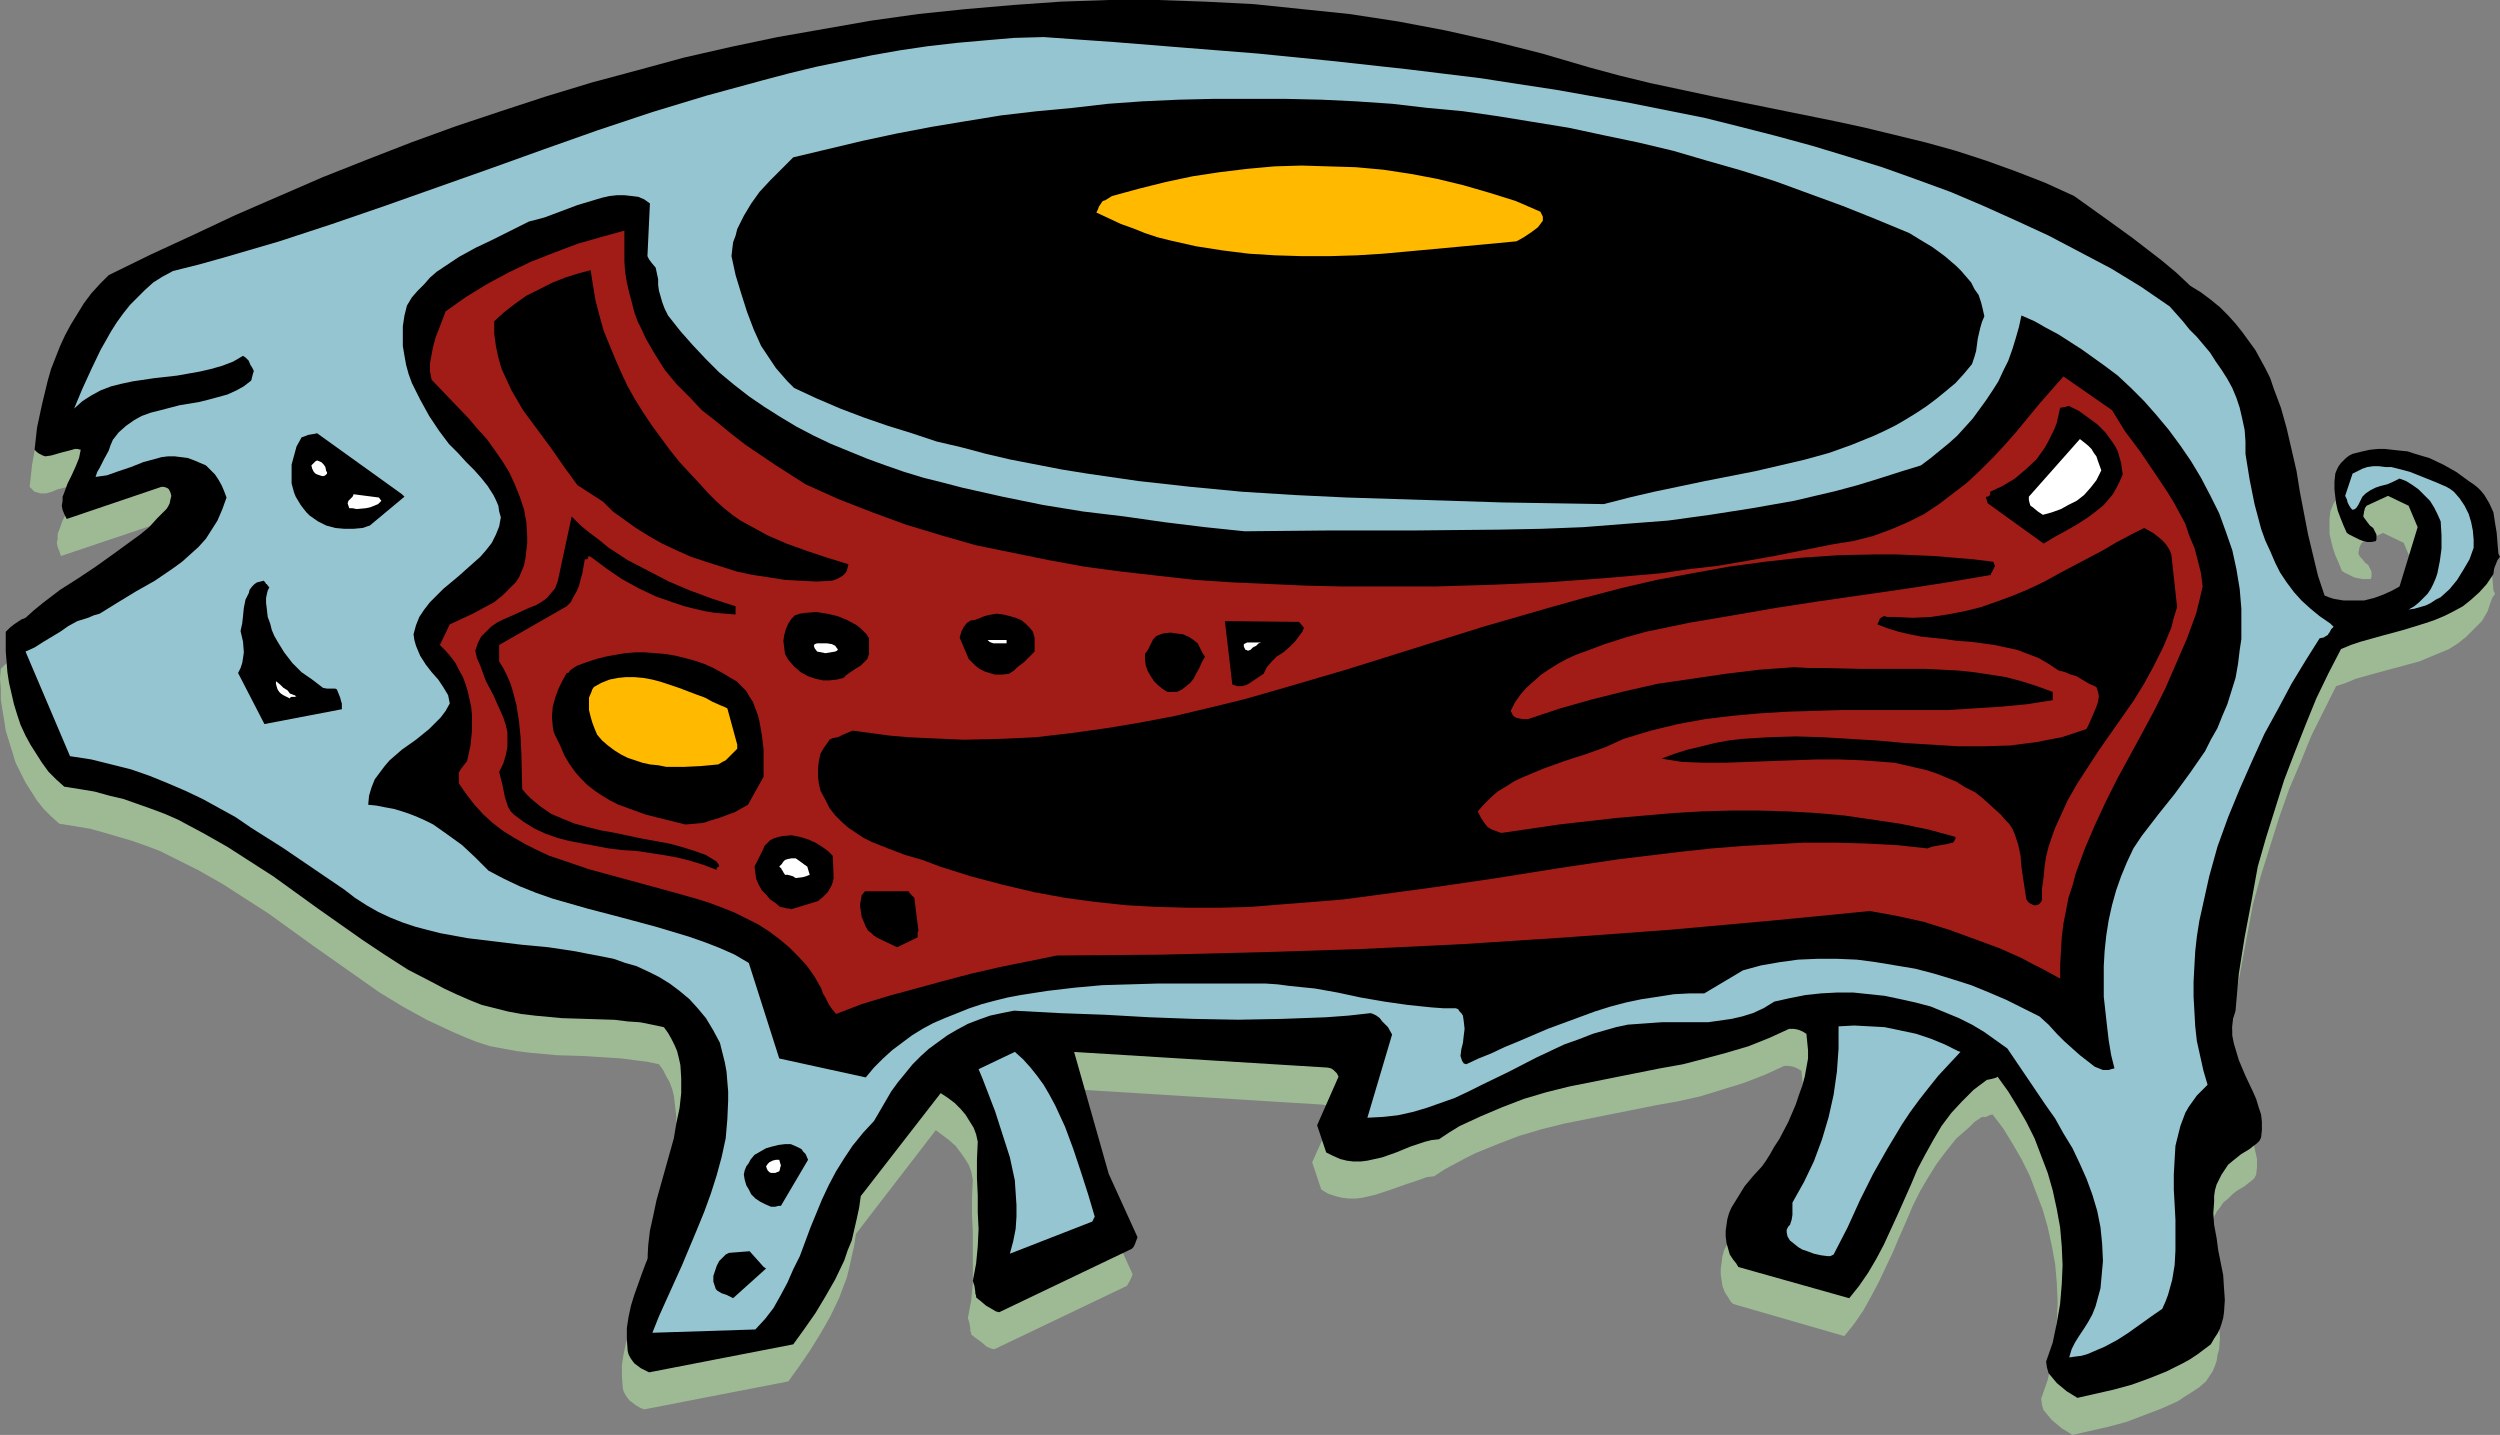 <?xml version="1.0" encoding="UTF-8" standalone="no"?>
<svg
   version="1.0"
   width="129.766mm"
   height="74.481mm"
   id="svg70"
   sodipodi:docname="Pig.wmf"
   xmlns:inkscape="http://www.inkscape.org/namespaces/inkscape"
   xmlns:sodipodi="http://sodipodi.sourceforge.net/DTD/sodipodi-0.dtd"
   xmlns="http://www.w3.org/2000/svg"
   xmlns:svg="http://www.w3.org/2000/svg">
  <rect width="100%" height="100%" fill="#808080" stroke="none"/>
  <sodipodi:namedview
     id="namedview70"
     pagecolor="#ffffff"
     bordercolor="#000000"
     borderopacity="0.25"
     inkscape:showpageshadow="2"
     inkscape:pageopacity="0.0"
     inkscape:pagecheckerboard="0"
     inkscape:deskcolor="#d1d1d1"
     inkscape:document-units="mm" />
  <defs
     id="defs1">
    <pattern
       id="WMFhbasepattern"
       patternUnits="userSpaceOnUse"
       width="6"
       height="6"
       x="0"
       y="0" />
  </defs>
  <path
     style="fill:#9eba94;fill-opacity:1;fill-rule:evenodd;stroke:none"
     d="m 489.163,115.865 -0.162,-1.939 -0.162,-2.101 -0.323,-2.101 -0.323,-1.778 -0.808,-1.939 -0.485,-0.808 -0.485,-0.808 -0.646,-0.808 -0.646,-0.646 -0.808,-0.646 -0.97,-0.485 -2.424,-1.778 -2.586,-1.454 -2.747,-1.293 -2.909,-0.97 -1.293,-0.323 -1.616,-0.323 -1.454,-0.162 h -1.454 -1.454 -1.454 l -1.454,0.323 -1.454,0.323 -0.485,0.162 -0.646,0.323 -0.646,0.485 -0.485,0.485 -0.485,0.485 -0.485,0.646 -0.323,0.808 -0.323,0.808 -0.162,1.454 v 1.454 1.454 l 0.323,1.454 0.323,1.293 0.485,1.454 0.646,1.454 0.646,1.616 0.485,0.323 0.646,0.323 1.293,0.646 0.808,0.162 0.808,0.162 h 0.808 0.808 l 0.162,-0.485 v -0.323 -0.646 l -0.323,-0.646 -0.323,-0.646 -0.646,-0.485 -0.485,-0.646 -0.485,-0.485 -0.323,-0.646 0.162,-0.97 0.162,-0.485 0.323,-0.646 4.202,-1.939 4.04,1.939 1.778,4.202 -3.555,11.635 -1.454,0.97 -1.778,0.808 -1.778,0.485 -1.939,0.485 -2.101,0.162 -1.939,-0.162 -1.939,-0.323 -0.97,-0.323 -0.808,-0.323 -1.293,-3.878 -0.97,-4.04 -0.97,-4.04 -1.616,-8.241 -0.646,-4.202 -0.97,-4.202 -0.97,-4.202 -1.131,-4.04 -1.454,-3.878 -0.808,-1.939 -0.808,-1.939 -0.97,-1.778 -0.97,-1.778 -1.293,-1.778 -1.293,-1.778 -1.293,-1.616 -1.454,-1.616 -1.616,-1.616 -1.778,-1.454 -1.939,-1.454 -2.101,-1.454 -2.747,-2.424 -2.909,-2.424 -5.656,-4.363 -5.818,-4.202 -5.656,-4.04 -5.818,-2.586 -5.656,-2.262 -5.818,-2.101 -5.979,-1.939 -5.818,-1.616 -5.979,-1.454 -5.979,-1.454 -5.979,-1.293 -12.12,-2.262 -11.958,-2.586 -11.958,-2.586 -5.979,-1.454 -5.979,-1.616 -9.373,-2.747 -9.534,-2.424 -9.373,-2.101 -9.534,-1.778 -9.373,-1.293 -9.373,-1.131 -9.534,-0.97 -9.373,-0.485 -9.534,-0.162 h -9.373 l -9.373,0.162 -9.211,0.646 -9.373,0.808 -9.373,0.97 -9.211,1.293 -9.373,1.616 -9.05,1.616 -9.211,1.939 -9.211,2.101 -8.888,2.424 -9.05,2.424 -9.05,2.747 -8.888,2.909 -8.726,3.07 -8.888,3.07 -8.726,3.394 -8.565,3.394 -8.565,3.717 -8.565,3.717 -8.242,3.878 -8.403,3.878 -8.242,4.04 -1.778,1.778 -1.616,1.778 -1.454,1.939 -1.293,2.101 -1.293,2.101 -1.131,2.101 -1.131,2.101 -0.808,2.262 -0.808,2.262 -0.646,2.262 -1.293,4.686 -0.808,4.525 -0.485,4.363 0.485,0.485 0.485,0.485 0.646,0.162 0.485,0.162 h 1.131 l 1.131,-0.323 1.131,-0.485 1.293,-0.323 0.97,-0.162 h 0.646 0.646 l -0.162,0.808 -0.162,0.808 -0.646,1.616 -0.808,1.778 -0.808,1.616 -0.646,1.778 -0.323,0.808 v 0.97 l -0.162,0.808 0.162,0.808 0.323,0.808 0.323,0.97 18.746,-6.302 h 0.485 l 0.485,0.162 0.323,0.162 0.162,0.323 0.323,0.485 0.162,0.646 -0.162,0.808 -0.162,0.646 -0.323,0.646 -0.323,0.485 -1.778,1.778 -1.616,1.778 -1.778,1.454 -1.778,1.454 -3.555,2.424 -3.394,2.424 -3.555,2.262 -3.394,2.262 -3.394,2.586 -1.778,1.454 -1.616,1.454 -0.808,0.323 -0.485,0.323 -0.97,0.646 -0.808,0.646 -0.808,0.808 L 0,133.156 l 0.162,1.939 v 2.101 l 0.323,2.101 0.323,1.939 0.323,2.101 0.646,2.101 0.646,2.101 0.646,2.101 0.97,1.939 0.97,1.939 1.131,1.778 1.131,1.778 1.293,1.616 1.454,1.454 1.616,1.454 3.07,0.485 2.909,0.485 2.909,0.808 2.747,0.808 2.747,0.808 2.747,0.97 2.586,0.97 2.586,1.293 4.848,2.424 4.848,2.747 4.525,2.909 4.525,2.909 8.726,6.302 8.726,6.141 4.363,3.07 4.525,2.747 4.686,2.586 2.424,1.131 2.424,1.131 2.586,1.131 2.424,0.97 2.586,0.808 2.586,0.485 2.586,0.485 2.586,0.323 5.333,0.485 5.171,0.162 5.171,0.323 2.424,0.162 2.424,0.323 2.586,0.323 2.262,0.485 0.808,1.131 0.646,1.293 0.646,1.131 0.485,1.293 0.323,1.293 0.162,1.293 0.323,2.747 v 2.747 l -0.323,2.909 -0.646,2.909 -0.646,3.07 -1.616,6.141 -1.616,6.141 -0.646,2.909 -0.646,2.909 -0.323,2.747 -0.162,2.747 -0.97,2.424 -0.808,2.424 -0.808,2.262 -0.646,2.101 -0.485,2.262 -0.323,2.101 v 2.262 l 0.162,2.262 0.162,0.646 0.323,0.646 0.323,0.485 0.485,0.646 0.646,0.485 0.646,0.485 0.808,0.485 0.808,0.323 28.28,-5.494 2.101,-2.909 2.101,-3.07 2.101,-3.394 1.939,-3.394 1.778,-3.717 0.646,-1.778 0.808,-2.101 0.485,-1.939 0.485,-2.262 0.485,-2.101 0.323,-2.262 15.675,-20.361 1.293,0.97 1.293,0.97 1.293,1.131 0.97,1.293 0.808,1.131 0.808,1.293 0.485,1.293 0.323,1.616 -0.162,3.555 v 3.394 l 0.162,3.394 v 3.394 3.394 3.232 l -0.323,3.394 -0.646,3.394 0.323,1.131 0.162,0.97 v 0.485 l 0.162,0.323 v 0.323 l 0.808,0.646 1.131,0.808 1.131,0.97 0.808,0.323 0.646,0.162 26.018,-12.443 0.485,-0.808 0.323,-0.646 0.323,-0.808 -5.656,-12.443 -6.787,-23.916 49.773,3.07 0.646,0.162 0.485,0.323 0.646,0.646 0.323,0.808 -4.202,9.373 1.778,5.333 1.293,0.808 1.454,0.485 1.293,0.323 1.293,0.162 h 1.454 l 1.293,-0.162 1.454,-0.323 1.293,-0.323 2.909,-0.97 2.747,-0.97 2.909,-0.97 1.293,-0.485 1.454,-0.162 1.939,-1.293 2.101,-1.131 2.101,-1.131 1.939,-0.97 4.363,-1.778 4.202,-1.616 4.363,-1.293 4.525,-1.131 8.888,-1.778 8.888,-1.778 4.525,-0.808 4.363,-0.97 4.202,-1.293 4.202,-1.293 4.202,-1.616 3.878,-1.778 h 0.97 l 0.808,0.162 0.808,0.323 0.808,0.485 0.162,1.616 0.162,1.616 v 1.616 l -0.323,1.778 -0.323,1.778 -0.485,1.939 -0.646,1.778 -0.646,1.778 -1.454,3.555 -1.778,3.232 -0.97,1.454 -0.808,1.454 -0.808,1.293 -0.97,1.293 -1.616,1.778 -1.616,1.939 -1.293,2.101 -1.293,2.262 -0.485,0.97 -0.323,1.131 -0.162,1.293 -0.162,1.131 v 1.131 l 0.162,1.131 0.162,1.131 0.485,1.293 0.646,0.97 0.485,0.808 0.162,0.162 0.162,0.162 0.162,0.162 v 0 l 21.816,6.302 1.939,-2.424 1.778,-2.586 1.616,-2.909 1.454,-2.747 2.747,-5.817 1.293,-3.07 1.293,-2.909 1.293,-3.07 1.454,-2.909 1.616,-2.747 1.616,-2.586 1.939,-2.586 1.939,-2.424 2.424,-2.101 1.131,-1.131 1.454,-0.97 h 0.808 l 0.646,-0.323 0.485,-0.162 h 0.162 v 0 l 2.101,2.747 1.778,2.909 1.778,3.07 1.616,3.232 1.293,3.394 1.293,3.394 0.97,3.394 0.808,3.717 0.646,3.555 0.323,3.717 0.162,3.717 -0.162,3.717 -0.323,3.878 -0.646,3.717 -0.808,3.878 -1.293,3.717 0.162,1.293 0.323,0.97 0.808,0.97 0.808,0.97 0.97,0.808 0.97,0.808 2.101,1.293 7.11,-1.616 3.555,-0.97 3.394,-1.293 3.394,-1.293 3.232,-1.454 1.454,-0.97 1.293,-0.808 1.454,-0.97 1.293,-1.131 0.646,-0.97 0.646,-0.97 0.485,-1.131 0.323,-0.97 0.162,-1.131 0.323,-1.131 0.162,-2.262 -0.162,-2.424 -0.323,-2.424 -0.808,-5.01 -0.323,-2.424 -0.485,-2.424 -0.162,-2.424 v -2.262 l 0.162,-1.131 0.162,-1.131 0.323,-0.97 0.485,-1.131 0.485,-0.97 0.646,-0.808 0.646,-0.97 0.97,-0.808 0.808,-0.808 0.808,-0.646 1.616,-0.97 0.808,-0.646 0.646,-0.485 0.485,-0.485 0.323,-0.646 0.162,-1.454 v -1.616 l -0.323,-1.454 -0.323,-1.454 -0.485,-1.616 -0.646,-1.454 -2.747,-6.141 -0.646,-1.616 -0.323,-1.616 -0.323,-1.454 v -1.616 l 0.162,-1.778 0.485,-1.616 0.323,-3.717 0.323,-3.555 0.485,-3.555 0.646,-3.394 0.646,-3.555 0.646,-3.394 1.293,-6.949 1.616,-5.817 1.778,-5.656 1.778,-5.656 1.939,-5.494 2.262,-5.333 2.101,-5.171 2.424,-4.848 2.424,-4.848 1.939,-0.646 1.939,-0.808 4.04,-1.131 4.202,-1.131 4.202,-1.131 1.939,-0.808 1.939,-0.808 1.939,-0.808 1.778,-1.131 1.616,-1.293 1.454,-1.454 1.616,-1.616 1.131,-1.939 0.323,-0.97 0.323,-0.97 0.323,-0.808 0.485,-0.646 z"
     id="path1" />
  <path
     style="fill:#9eba94;fill-opacity:1;fill-rule:evenodd;stroke:none"
     d="m 484.315,114.734 v -1.616 l -0.162,-1.616 -0.323,-1.778 -0.485,-1.616 -0.808,-1.616 -0.97,-1.293 -1.131,-1.293 -0.646,-0.485 -0.808,-0.646 -2.262,-0.97 -2.424,-0.97 -2.424,-0.97 -2.424,-0.646 -1.293,-0.162 -1.131,-0.162 -1.293,-0.162 h -1.131 l -1.131,0.323 -0.97,0.162 -0.97,0.485 -0.97,0.646 -1.454,4.202 0.162,0.646 0.323,0.646 0.323,0.808 0.323,0.323 0.323,0.323 0.485,-0.162 0.323,-0.323 0.646,-1.131 0.485,-0.808 0.646,-0.808 0.97,-0.485 0.97,-0.485 0.97,-0.485 1.131,-0.323 1.293,-0.485 1.293,-0.485 1.293,0.485 1.293,0.646 1.131,0.97 1.131,0.97 0.97,1.131 0.97,1.293 0.646,1.293 0.646,1.616 0.162,2.586 v 2.586 l -0.323,2.424 -0.485,2.424 -0.323,0.97 -0.485,1.131 -0.485,0.97 -0.646,0.97 -0.808,0.808 -0.808,0.808 -0.97,0.808 -1.131,0.646 1.131,-0.162 1.131,-0.162 1.131,-0.485 0.97,-0.485 0.97,-0.646 0.97,-0.485 1.616,-1.616 1.616,-1.778 1.293,-1.939 1.131,-2.101 z"
     id="path2" />
  <path
     style="fill:#9eba94;fill-opacity:1;fill-rule:evenodd;stroke:none"
     d="m 456.196,129.601 -2.101,-1.293 -1.939,-1.616 -1.616,-1.454 -1.454,-1.778 -1.454,-1.778 -1.293,-2.101 -0.97,-1.939 -1.131,-2.101 -0.808,-2.262 -0.808,-2.262 -0.646,-2.424 -0.646,-2.424 -0.97,-4.848 -0.97,-5.01 0.162,-2.424 -0.162,-2.262 -0.485,-2.262 -0.485,-1.939 -0.646,-2.101 -0.808,-1.778 -0.97,-1.778 -1.131,-1.778 -1.131,-1.778 -1.131,-1.616 -2.586,-3.232 -2.747,-3.07 -2.586,-2.909 -5.656,-3.717 -5.818,-3.555 -6.141,-3.394 -6.141,-3.232 -6.302,-2.909 -6.464,-2.909 -6.464,-2.586 -6.626,-2.586 -6.787,-2.262 -6.787,-2.262 -6.949,-2.101 -7.11,-1.939 -6.949,-1.778 -7.11,-1.616 -7.272,-1.616 -7.272,-1.454 -7.272,-1.293 -7.272,-1.293 -7.434,-1.131 -7.272,-1.131 -14.706,-1.778 -14.544,-1.616 -14.544,-1.454 -14.221,-1.131 -14.059,-1.131 -6.949,-0.485 -6.787,-0.485 -5.818,0.162 -5.656,0.485 -5.494,0.485 -5.656,0.646 -5.494,0.808 -5.494,0.97 -5.494,1.131 -5.494,1.131 -5.333,1.293 -5.494,1.454 -10.666,2.909 -10.666,3.232 -10.666,3.555 -10.504,3.717 -10.504,3.717 -20.846,7.433 -10.342,3.555 -10.504,3.394 -10.342,3.232 -5.333,1.293 -5.171,1.454 -1.939,0.97 -1.778,1.293 -1.616,1.293 -1.616,1.454 -1.293,1.616 -1.293,1.454 -1.293,1.778 -1.131,1.778 -2.101,3.717 -1.778,3.878 -1.778,3.878 -1.616,3.717 1.616,-1.454 1.778,-1.131 1.778,-0.97 2.101,-0.646 1.939,-0.646 2.262,-0.485 4.363,-0.646 4.363,-0.485 4.525,-0.808 2.101,-0.485 2.101,-0.646 2.101,-0.808 1.939,-1.131 0.646,0.323 0.485,0.646 0.485,0.808 0.323,0.485 0.323,0.646 v 0.162 l -0.162,0.485 -0.162,0.646 -0.162,0.646 -1.454,1.131 -1.616,0.808 -1.616,0.808 -1.778,0.646 -3.717,0.808 -3.878,0.646 -3.878,0.97 -1.778,0.485 -1.778,0.646 -1.616,0.97 -1.454,0.97 -1.454,1.293 -1.131,1.454 -0.485,1.131 -0.485,0.97 -0.808,1.778 -0.97,1.616 -0.323,0.97 -0.323,0.808 h 1.131 l 1.131,-0.323 2.262,-0.808 2.424,-0.808 2.262,-0.97 2.586,-0.646 1.131,-0.323 1.293,-0.162 h 1.293 l 1.293,0.162 1.293,0.323 1.293,0.323 1.131,0.485 0.97,0.646 0.97,0.646 0.808,0.97 0.808,0.97 0.646,1.131 0.485,1.293 0.323,1.293 -0.646,2.262 -0.97,2.101 -1.131,1.778 -1.293,1.778 -1.293,1.616 -1.616,1.616 -1.616,1.293 -1.778,1.293 -3.555,2.424 -3.717,2.262 -3.717,2.101 -3.394,2.262 -1.131,0.162 -1.131,0.485 -2.101,0.808 -1.778,0.97 -1.616,0.97 -1.616,0.97 -1.616,1.131 -1.778,0.97 -1.778,0.808 8.726,20.523 4.04,0.646 4.04,0.97 3.878,1.131 3.717,1.293 3.555,1.293 3.394,1.454 3.394,1.778 3.232,1.778 3.232,1.778 3.07,1.939 6.141,3.878 12.12,8.241 2.101,1.616 2.262,1.454 2.262,1.293 2.262,1.131 2.586,0.97 2.424,0.808 2.424,0.646 2.586,0.646 5.333,0.97 5.333,0.646 5.333,0.646 5.171,0.485 5.333,0.808 2.424,0.485 2.586,0.485 2.424,0.646 2.262,0.646 2.262,0.808 2.262,0.97 2.101,0.97 2.101,1.293 1.939,1.454 1.778,1.616 1.778,1.778 1.616,2.101 1.454,2.262 1.293,2.424 0.485,1.939 0.485,1.939 0.323,1.939 0.162,1.778 0.162,1.939 v 1.778 l -0.162,3.878 -0.485,3.555 -0.646,3.717 -0.97,3.717 -1.131,3.555 -1.293,3.555 -1.454,3.394 -2.909,6.949 -3.07,6.787 -1.454,3.394 -1.293,3.232 20.2,-0.646 1.939,-2.262 1.616,-2.101 1.454,-2.424 1.293,-2.586 1.131,-2.586 1.131,-2.586 2.262,-5.494 2.262,-5.656 1.293,-2.747 1.454,-2.586 1.616,-2.586 1.616,-2.586 2.101,-2.424 2.101,-2.262 1.131,-2.101 1.131,-1.939 1.131,-1.939 1.293,-1.778 1.293,-1.778 1.616,-1.616 1.454,-1.616 1.778,-1.454 1.778,-1.454 1.778,-1.293 1.939,-1.131 2.101,-0.97 2.101,-0.97 2.262,-0.646 2.262,-0.646 2.424,-0.485 9.05,0.485 8.726,0.323 8.726,0.485 8.726,0.323 8.565,0.162 8.726,-0.162 8.726,-0.323 4.202,-0.323 4.363,-0.485 0.646,0.323 0.646,0.323 0.485,0.323 0.646,0.646 1.131,1.131 0.808,1.454 -4.848,16.321 h 3.07 l 2.909,-0.485 2.909,-0.646 2.747,-0.808 2.747,-0.97 2.747,-0.97 2.747,-1.293 2.586,-1.293 5.333,-2.586 5.333,-2.747 2.747,-1.293 2.747,-1.131 2.747,-1.131 2.909,-0.97 2.101,-0.808 2.262,-0.646 2.424,-0.323 2.262,-0.323 4.525,-0.162 h 4.686 l 4.363,-0.162 2.262,-0.323 2.262,-0.323 2.101,-0.485 2.101,-0.646 2.101,-0.97 2.101,-1.131 2.909,-0.808 3.232,-0.485 3.07,-0.485 3.07,-0.162 3.232,0.162 3.07,0.162 3.07,0.323 3.07,0.646 2.909,0.646 2.909,0.97 2.909,0.97 2.747,1.131 2.586,1.293 2.424,1.454 2.262,1.616 2.262,1.616 3.717,5.494 3.717,5.494 1.939,2.909 1.616,2.747 1.616,3.07 1.616,2.909 1.293,2.909 1.131,3.07 0.808,3.232 0.808,3.232 0.323,3.232 0.162,3.555 -0.162,1.616 -0.162,1.778 -0.162,1.778 -0.485,1.778 -0.485,1.778 -0.646,1.616 -0.808,1.454 -0.808,1.454 -0.97,1.293 -0.808,1.293 -0.646,1.454 -0.646,1.454 1.293,-0.162 1.131,-0.162 1.131,-0.323 1.293,-0.323 2.262,-1.131 2.262,-1.293 2.262,-1.454 2.262,-1.616 2.262,-1.616 2.262,-1.454 0.646,-1.454 0.485,-1.293 0.808,-2.909 0.323,-2.909 0.323,-2.909 v -2.909 -3.07 l -0.162,-3.07 -0.162,-2.909 v -2.909 l 0.162,-2.909 0.162,-2.747 0.646,-2.586 0.323,-1.293 0.485,-1.293 0.485,-1.293 0.646,-1.131 0.808,-1.131 0.808,-1.131 0.97,-0.97 1.131,-1.131 -0.808,-2.747 -0.646,-2.909 -0.646,-2.909 -0.323,-2.747 -0.162,-3.07 -0.162,-2.909 v -2.909 l 0.162,-2.909 0.162,-3.07 0.323,-2.909 0.485,-2.909 0.485,-3.07 0.808,-2.909 0.646,-2.909 1.616,-5.817 2.101,-5.656 2.262,-5.656 2.262,-5.494 2.586,-5.171 2.747,-5.171 2.586,-4.848 2.747,-4.525 2.747,-4.202 0.808,-0.323 0.485,-0.162 0.323,-0.323 0.162,-0.162 0.162,-0.323 0.162,-0.323 0.162,-0.323 0.485,-0.485 z"
     id="path3" />
  <path
     style="fill:#9eba94;fill-opacity:1;fill-rule:evenodd;stroke:none"
     d="m 438.42,134.772 0.162,-2.101 0.162,-1.939 v -2.101 -1.939 l -0.323,-4.04 -0.646,-3.717 -0.808,-3.878 -1.293,-3.555 -1.293,-3.555 -1.778,-3.555 -1.778,-3.394 -1.939,-3.232 -2.262,-3.07 -2.262,-3.07 -2.262,-2.747 -2.586,-2.909 -2.586,-2.424 -2.424,-2.586 -2.586,-1.778 -2.262,-1.778 -2.262,-1.616 -2.262,-1.454 -2.262,-1.454 -2.424,-1.293 -2.262,-1.293 -2.586,-1.131 -0.485,2.262 -0.646,2.262 -0.646,2.101 -0.808,2.262 -0.97,1.939 -1.131,2.101 -0.97,1.939 -1.293,1.778 -1.293,1.939 -1.454,1.616 -1.454,1.778 -1.454,1.616 -1.778,1.454 -1.778,1.616 -1.778,1.454 -1.939,1.293 -4.04,1.454 -4.202,1.293 -4.04,1.131 -4.202,1.131 -8.242,1.939 -8.242,1.616 -8.242,1.293 -8.242,0.97 -8.403,0.646 -8.242,0.646 -8.242,0.323 -8.403,0.162 -16.483,0.323 h -16.645 -16.645 l -7.757,-0.97 -7.918,-0.808 -7.918,-0.97 -8.08,-1.293 -7.918,-1.293 -7.918,-1.454 -7.918,-1.616 -3.717,-0.97 -3.878,-1.131 -3.717,-1.131 -3.717,-1.293 -3.717,-1.293 -3.555,-1.454 -3.394,-1.454 -3.394,-1.616 -3.394,-1.778 -3.232,-1.939 -3.07,-1.939 -3.07,-2.101 -2.909,-2.262 -2.909,-2.424 -2.586,-2.586 -2.586,-2.586 -2.424,-2.909 -2.424,-3.07 -0.646,-1.293 -0.485,-1.293 -0.323,-1.131 -0.323,-1.131 -0.162,-1.131 -0.162,-1.131 -0.323,-2.262 -0.808,-0.97 -0.485,-0.485 -0.323,-0.808 0.485,-10.342 -1.131,-0.808 -1.131,-0.485 -1.293,-0.162 -1.454,-0.162 h -1.454 l -1.454,0.323 -1.454,0.323 -1.616,0.323 -3.232,1.131 -6.464,2.262 -3.07,0.97 -3.555,1.778 -3.555,1.616 -3.394,1.778 -3.232,1.616 -2.909,1.939 -1.454,1.131 -1.293,1.131 -1.293,1.131 -1.131,1.293 -1.131,1.293 -0.97,1.616 -0.485,1.939 -0.323,2.101 v 1.939 1.939 l 0.323,1.939 0.323,1.778 0.485,1.778 0.646,1.778 0.646,1.616 0.97,1.778 1.778,3.07 1.939,2.909 1.939,2.586 1.616,1.778 1.778,1.778 1.616,1.616 1.293,1.454 1.293,1.616 1.131,1.778 0.485,0.97 0.323,1.131 0.323,1.131 0.323,1.131 -0.323,1.778 -0.646,1.778 -0.97,1.454 -0.97,1.454 -1.293,1.454 -1.293,1.293 -2.909,2.424 -2.909,2.424 -1.293,1.293 -1.293,1.454 -1.131,1.293 -0.97,1.454 -0.646,1.778 -0.485,1.616 0.162,1.131 0.323,1.131 0.323,1.131 0.485,0.808 1.131,1.778 1.131,1.616 1.293,1.293 0.97,1.454 0.97,1.616 0.162,0.808 0.162,0.808 -0.808,1.454 -0.97,1.131 -1.131,1.293 -1.131,1.131 -2.586,1.939 -2.747,2.101 -2.424,2.101 -0.97,1.131 -0.97,1.293 -0.97,1.454 -0.646,1.454 -0.485,1.616 -0.162,1.939 1.616,0.162 1.616,0.162 1.778,0.323 1.616,0.485 1.454,0.485 1.616,0.646 1.454,0.808 1.454,0.808 2.909,1.778 2.747,2.101 2.747,2.424 2.586,2.586 3.07,1.616 3.07,1.454 3.232,1.293 3.232,1.131 3.394,0.97 3.394,0.97 6.626,1.778 6.787,1.778 3.232,0.97 3.232,0.97 3.07,1.131 3.07,1.131 2.909,1.454 2.747,1.454 5.818,18.745 17.13,3.717 1.616,-1.778 1.616,-1.778 1.939,-1.778 1.939,-1.454 1.939,-1.293 2.101,-1.293 2.101,-1.293 2.262,-0.97 2.424,-0.97 2.262,-0.808 2.424,-0.808 2.586,-0.808 2.586,-0.485 2.586,-0.646 5.171,-0.808 5.494,-0.646 5.333,-0.485 5.494,-0.162 5.494,-0.162 h 5.494 5.333 5.171 5.01 l 4.848,0.485 4.686,0.646 4.686,0.808 4.525,0.808 4.686,0.808 4.525,0.646 4.525,0.485 2.424,0.162 h 2.424 l 0.485,0.323 0.323,0.323 0.323,0.485 0.162,0.485 0.323,1.131 v 1.293 1.293 l -0.485,2.909 -0.162,1.293 0.162,0.485 0.162,0.485 0.323,0.323 0.485,0.162 2.424,-0.97 2.424,-1.131 2.747,-1.293 2.747,-1.131 5.656,-2.424 6.141,-2.262 3.07,-1.131 3.07,-0.97 3.07,-0.808 3.232,-0.646 3.07,-0.646 3.07,-0.323 3.07,-0.162 h 2.909 l 7.595,-4.525 3.555,-0.808 3.555,-0.808 3.717,-0.485 3.878,-0.162 h 3.717 l 3.878,0.162 3.717,0.485 3.878,0.646 3.717,0.646 3.878,0.97 3.555,1.131 3.717,1.293 3.394,1.293 3.555,1.454 3.232,1.616 3.232,1.616 1.778,1.778 1.616,1.616 0.808,0.808 0.646,0.808 1.454,1.454 1.616,1.293 1.454,1.131 1.454,0.97 1.616,0.646 h 0.485 0.646 l 0.485,-0.162 0.646,-0.162 -0.646,-2.586 -0.485,-2.747 -0.485,-2.909 -0.323,-2.909 -0.162,-2.909 -0.162,-2.909 0.162,-3.07 0.162,-2.909 0.323,-3.07 0.485,-3.07 0.646,-2.747 0.808,-3.07 0.97,-2.747 1.131,-2.747 1.293,-2.586 1.616,-2.586 3.232,-4.202 3.232,-4.04 3.07,-4.202 2.747,-4.363 1.293,-2.101 1.131,-2.262 1.131,-2.262 0.97,-2.424 0.808,-2.586 0.646,-2.586 0.646,-2.586 z"
     id="path4" />
  <path
     style="fill:#9eba94;fill-opacity:1;fill-rule:evenodd;stroke:none"
     d="m 431.148,122.49 -0.323,-2.747 -0.646,-2.586 -0.646,-2.424 -0.97,-2.262 -0.808,-2.262 -1.131,-2.262 -1.131,-2.101 -1.293,-1.939 -2.586,-4.04 -2.747,-3.878 -2.909,-4.04 -2.586,-4.202 -9.696,-6.625 -4.525,5.494 -4.525,5.333 -2.424,2.747 -2.424,2.424 -2.424,2.586 -2.424,2.262 -2.747,2.262 -2.747,1.939 -2.909,1.939 -3.232,1.616 -3.394,1.454 -3.555,1.293 -1.939,0.485 -1.939,0.485 -2.101,0.323 -2.101,0.323 -5.494,1.293 -5.656,0.97 -5.656,0.97 -5.494,0.97 -5.656,0.808 -5.494,0.646 -11.15,0.97 -11.15,0.808 -10.989,0.485 -10.989,0.323 -10.827,0.162 -7.272,-0.162 -7.11,-0.162 -7.272,-0.323 -7.272,-0.323 -7.272,-0.646 -7.272,-0.646 -7.11,-0.808 -7.272,-0.97 -7.11,-1.293 -7.11,-1.293 -7.11,-1.778 -6.949,-1.778 -6.787,-2.101 -6.626,-2.262 -6.626,-2.747 -6.464,-2.909 -5.818,-3.717 -5.979,-4.04 -2.909,-2.101 -2.909,-2.262 -2.747,-2.424 -2.586,-2.424 -2.424,-2.747 -2.262,-2.747 -1.939,-2.909 -1.778,-3.232 -0.808,-1.616 -0.808,-1.778 -0.646,-1.778 -0.485,-1.778 -0.485,-1.939 -0.485,-1.939 -0.323,-2.101 -0.162,-2.101 v -6.141 l -4.686,1.293 -4.525,1.454 -4.686,1.616 -4.525,1.778 -4.363,2.101 -4.202,2.262 -4.202,2.586 -1.939,1.293 -1.939,1.454 -1.293,3.394 -0.646,1.778 -0.646,1.616 -0.323,1.778 -0.162,1.616 v 1.616 l 0.323,1.616 3.555,3.717 3.717,3.878 1.778,2.101 1.778,1.939 1.616,2.262 1.454,2.101 1.293,2.262 1.131,2.262 0.97,2.424 0.808,2.424 0.485,2.586 0.162,2.747 -0.162,1.454 v 1.454 l -0.323,1.454 -0.162,1.454 -0.485,1.131 -0.485,1.131 -0.808,0.97 -0.646,0.97 -0.808,0.808 -0.808,0.808 -1.778,1.293 -2.101,1.293 -2.101,0.97 -4.525,2.101 -2.101,4.04 1.293,1.131 0.97,1.131 0.808,1.293 0.808,1.293 0.808,1.454 0.485,1.454 0.485,1.454 0.323,1.454 0.323,1.616 0.162,1.454 v 1.616 1.454 l -0.162,1.616 -0.162,1.454 -0.323,1.454 -0.485,1.454 -0.485,0.808 -0.485,0.646 -0.323,0.485 v 0.162 l -0.162,0.162 v 2.101 l 1.454,2.262 1.616,1.939 1.778,1.939 1.778,1.616 2.101,1.616 2.101,1.454 2.101,1.131 2.424,1.131 2.424,1.131 2.424,0.97 5.171,1.616 5.171,1.454 10.827,2.909 5.171,1.454 2.586,0.97 2.424,0.808 2.586,0.97 2.262,1.131 2.262,1.131 2.101,1.454 2.101,1.454 1.939,1.616 1.778,1.778 1.616,1.939 1.454,2.101 1.454,2.424 0.323,0.808 0.485,0.808 0.646,1.293 0.646,0.97 0.808,0.97 5.01,-1.778 5.333,-1.778 5.333,-1.454 5.333,-1.454 5.494,-1.454 5.494,-1.131 11.312,-2.262 20.038,-0.162 20.038,-0.485 20.038,-0.808 19.877,-0.97 19.877,-1.293 19.877,-1.454 19.877,-1.778 19.877,-1.939 5.333,0.97 5.171,1.293 5.171,1.454 4.848,1.778 4.848,1.778 4.363,1.939 1.939,1.131 2.101,0.97 1.778,0.97 1.778,0.97 v -2.747 -2.747 l 0.323,-2.586 0.323,-2.747 0.485,-2.424 0.485,-2.586 0.646,-2.424 0.808,-2.424 1.778,-4.686 1.778,-4.686 2.262,-4.525 2.262,-4.525 4.848,-8.888 2.424,-4.525 2.262,-4.525 2.101,-4.686 1.939,-4.848 1.778,-5.01 0.808,-2.586 z"
     id="path5" />
  <path
     style="fill:#9eba94;fill-opacity:1;fill-rule:evenodd;stroke:none"
     d="m 426.139,126.369 -1.293,-10.342 -0.162,-0.808 -0.485,-0.808 -0.646,-0.646 -0.646,-0.646 -0.646,-0.646 -0.808,-0.485 -1.778,-0.97 -2.747,1.293 -2.586,1.454 -2.747,1.454 -2.747,1.616 -5.818,3.07 -2.909,1.454 -3.07,1.454 -3.07,1.293 -3.232,1.131 -3.07,1.131 -3.394,0.97 -3.232,0.485 -3.394,0.485 -3.394,0.162 -3.555,-0.162 h -0.808 -0.646 -0.485 -0.162 -0.485 l -0.323,0.323 -0.323,0.485 -0.162,0.646 2.101,0.808 2.101,0.646 2.101,0.485 2.262,0.485 4.848,0.485 2.262,0.323 2.424,0.162 4.848,0.646 2.262,0.485 2.262,0.646 2.101,0.646 2.101,0.808 1.939,1.131 1.939,1.454 1.293,0.323 1.131,0.323 1.131,0.485 0.808,0.323 1.616,0.97 1.454,0.646 0.162,0.485 0.162,0.485 0.162,0.808 -0.162,1.131 -0.323,0.97 -0.97,2.262 -0.646,1.131 -0.323,1.131 -2.424,0.808 -2.424,0.646 -2.586,0.485 -2.424,0.485 -2.586,0.323 -2.424,0.323 -5.171,0.162 h -5.171 l -5.171,-0.323 -5.333,-0.323 -5.333,-0.485 -5.333,-0.323 -5.333,-0.323 -5.333,-0.162 h -5.333 l -5.333,0.485 -2.586,0.323 -2.747,0.485 -2.586,0.646 -2.586,0.646 -2.586,0.97 -2.586,0.97 4.04,0.485 4.04,0.162 h 4.363 l 4.363,-0.162 9.05,-0.323 4.525,-0.162 h 4.525 l 4.363,0.162 4.363,0.323 2.101,0.323 2.101,0.323 2.101,0.485 2.101,0.485 1.939,0.646 1.939,0.808 1.939,0.97 1.778,0.97 1.778,1.131 1.778,1.293 1.778,1.454 1.616,1.616 0.808,0.808 0.808,0.97 0.646,0.97 0.485,0.97 0.323,0.97 0.323,1.131 0.323,2.101 0.485,4.363 0.323,2.101 0.485,2.101 v 0.162 l 0.323,0.323 0.485,0.323 0.485,0.323 h 0.646 l 0.485,-0.162 0.485,-0.485 0.162,-0.485 v -2.101 l 0.323,-2.262 0.162,-1.939 0.323,-2.101 0.485,-1.939 0.646,-1.778 0.646,-1.939 0.808,-1.778 1.616,-3.555 1.939,-3.394 1.939,-3.232 2.262,-3.232 4.525,-6.464 2.262,-3.232 2.101,-3.394 1.939,-3.394 1.778,-3.717 0.808,-1.939 0.646,-1.939 0.646,-1.939 z"
     id="path6" />
  <path
     style="fill:#9eba94;fill-opacity:1;fill-rule:evenodd;stroke:none"
     d="m 415.473,100.352 -0.162,-1.131 -0.162,-1.131 -0.323,-1.131 -0.323,-1.131 -0.646,-0.97 -0.485,-0.97 -1.293,-1.778 -1.616,-1.454 -1.778,-1.454 -1.939,-1.131 -1.939,-0.97 h -0.162 -0.485 l -0.97,0.162 -0.323,1.454 -0.323,1.454 -0.485,1.293 -0.646,1.454 -0.646,1.131 -0.646,1.131 -0.808,1.293 -0.97,0.97 -1.939,1.939 -2.101,1.778 -2.424,1.454 -2.424,1.293 v 0.485 l -0.323,0.162 -0.162,0.162 -0.323,0.162 v 0.162 0.323 l 0.162,0.323 0.162,0.323 10.989,8.08 1.939,-1.293 2.262,-1.293 2.262,-1.293 2.101,-1.454 2.101,-1.616 0.97,-0.808 0.97,-0.97 0.808,-1.131 0.808,-1.131 0.646,-1.293 z"
     id="path7" />
  <path
     style="fill:#9eba94;fill-opacity:1;fill-rule:evenodd;stroke:none"
     d="m 411.272,99.544 -0.646,-1.778 -0.808,-1.616 -0.485,-0.808 -0.646,-0.646 -0.808,-0.646 -0.808,-0.646 -10.019,11.473 v 0.485 0.646 l 0.323,0.485 0.485,0.485 0.97,0.646 0.97,0.646 1.778,-0.485 1.616,-0.646 1.616,-0.808 1.616,-0.808 1.454,-1.131 1.293,-1.293 1.131,-1.616 0.485,-0.97 z"
     id="path8" />
  <path
     style="fill:#9eba94;fill-opacity:1;fill-rule:evenodd;stroke:none"
     d="m 401.737,143.013 -3.07,-1.131 -3.07,-0.97 -3.07,-0.646 -3.07,-0.646 -3.232,-0.485 -3.07,-0.323 -3.232,-0.162 -3.232,-0.162 h -6.464 -6.464 -6.464 l -3.232,-0.162 -3.07,-0.162 -6.787,0.485 -6.787,0.808 -6.626,0.97 -6.464,1.131 -6.464,1.293 -6.464,1.616 -6.302,1.778 -3.232,1.131 -3.07,0.97 h -0.97 l -0.97,-0.162 -0.485,-0.162 -0.485,-0.323 -0.323,-0.323 -0.162,-0.485 0.808,-1.778 1.131,-1.454 1.131,-1.454 1.454,-1.293 1.293,-1.131 1.616,-1.131 1.616,-0.97 1.778,-0.97 1.939,-0.808 1.778,-0.808 3.878,-1.454 4.04,-1.293 3.878,-0.97 8.726,-1.778 8.565,-1.616 8.403,-1.454 8.403,-1.131 16.806,-2.586 8.403,-1.293 8.565,-1.454 0.162,-0.485 0.323,-0.485 0.162,-0.808 v -0.323 l -0.162,-0.323 -3.878,-0.485 -3.878,-0.485 -3.878,-0.323 -3.878,-0.162 -3.717,-0.162 h -3.717 l -7.434,0.323 -7.272,0.485 -7.272,0.646 -7.11,0.97 -7.11,1.293 -6.949,1.454 -6.949,1.454 -6.949,1.778 -6.787,1.939 -13.413,3.878 -13.413,4.202 -13.413,4.202 -13.251,3.878 -6.787,1.939 -6.626,1.616 -6.787,1.616 -6.787,1.293 -6.787,1.131 -6.949,1.131 -6.949,0.646 -7.11,0.323 -6.949,0.162 -3.717,-0.162 h -3.555 l -3.555,-0.323 -3.717,-0.323 -3.717,-0.323 -3.555,-0.646 -1.939,0.808 -0.97,0.323 -0.97,0.323 -0.646,0.323 -0.323,0.485 -0.808,1.131 -0.646,1.293 -0.485,1.293 -0.162,1.454 v 1.616 l 0.162,1.454 0.485,1.293 0.808,1.778 0.97,1.616 1.131,1.454 1.293,1.293 1.293,1.131 1.454,0.97 1.454,0.97 1.616,0.808 3.232,1.293 3.394,1.131 3.394,1.293 3.394,1.131 6.141,1.939 6.141,1.778 5.979,1.293 6.141,1.131 6.141,0.808 6.141,0.646 5.979,0.323 6.141,0.162 h 5.979 l 6.141,-0.162 5.979,-0.323 5.979,-0.646 6.141,-0.485 5.979,-0.808 12.12,-1.616 12.12,-1.778 11.958,-1.939 12.12,-1.778 12.12,-1.454 5.979,-0.646 5.979,-0.485 6.141,-0.323 5.979,-0.323 h 6.141 l 5.979,0.162 5.979,0.323 6.141,0.485 0.808,-0.162 0.808,-0.323 1.939,-0.162 0.646,-0.162 0.646,-0.162 0.485,-0.485 v -0.323 l 0.162,-0.323 -5.494,-1.454 -5.333,-1.131 -5.494,-0.808 -5.494,-0.808 -5.494,-0.485 -5.656,-0.323 h -5.494 -5.656 -5.656 l -5.656,0.323 -5.656,0.485 -5.494,0.485 -11.312,1.293 -10.989,1.616 h -0.323 l -0.485,-0.162 -1.454,-0.485 -0.646,-0.485 -0.646,-0.808 -0.646,-0.97 -0.646,-1.293 1.131,-1.293 1.131,-1.293 1.616,-1.293 1.454,-0.97 1.778,-0.97 1.778,-0.97 4.04,-1.616 4.04,-1.293 1.939,-0.808 2.101,-0.646 4.04,-1.454 1.778,-0.808 1.778,-0.808 5.333,-1.616 5.333,-1.131 5.333,-1.131 5.333,-0.646 5.333,-0.485 5.333,-0.323 5.171,-0.162 5.494,-0.162 h 10.342 10.504 l 5.171,-0.162 5.171,-0.485 5.171,-0.485 5.171,-0.808 z"
     id="path9" />
  <path
     style="fill:#9eba94;fill-opacity:1;fill-rule:evenodd;stroke:none"
     d="m 388.324,69.325 -0.323,-1.454 -0.323,-1.293 -0.485,-1.454 -0.808,-1.131 -0.808,-1.293 -0.808,-1.131 -0.97,-1.131 -0.97,-0.97 -2.262,-1.939 -2.424,-1.778 -2.424,-1.454 -2.101,-1.293 -6.626,-2.747 -6.464,-2.586 -6.626,-2.424 -6.626,-2.424 -6.626,-2.101 -6.787,-1.939 -6.626,-1.939 -6.949,-1.616 -6.787,-1.454 -6.787,-1.454 -6.949,-1.131 -6.949,-1.131 -6.949,-0.97 -6.787,-0.646 -6.949,-0.646 -7.11,-0.485 -6.949,-0.485 -6.949,-0.162 h -6.949 -6.949 l -6.949,0.323 -7.11,0.323 -6.949,0.485 -6.787,0.646 -6.949,0.646 -6.949,0.97 -6.949,0.97 -6.787,1.131 -6.787,1.293 -6.787,1.454 -6.787,1.616 -6.787,1.616 -2.424,2.262 -2.101,2.262 -2.101,2.262 -1.616,2.424 -1.454,2.424 -0.646,1.131 -0.646,1.293 -0.323,1.293 -0.485,1.293 -0.162,1.293 -0.162,1.454 0.808,3.717 0.97,3.717 1.131,3.555 1.454,3.394 1.454,3.232 0.808,1.454 0.97,1.616 1.131,1.293 0.97,1.454 1.293,1.293 1.293,1.293 4.525,1.939 4.525,1.939 4.686,1.778 4.686,1.616 4.686,1.616 4.848,1.454 4.848,1.293 4.848,1.131 4.848,1.131 5.01,1.131 5.01,0.808 4.848,0.808 10.181,1.454 10.181,1.131 10.181,0.97 10.342,0.646 10.181,0.485 10.181,0.323 10.181,0.323 10.181,0.323 10.019,0.162 9.858,0.162 4.848,-1.293 5.01,-1.131 9.858,-1.939 9.858,-2.101 5.01,-0.97 4.686,-1.293 4.686,-1.293 4.686,-1.616 4.363,-1.778 2.101,-0.97 2.262,-1.131 1.939,-1.131 2.101,-1.131 1.939,-1.454 1.939,-1.454 1.778,-1.454 1.778,-1.616 1.778,-1.778 1.616,-1.939 0.485,-1.293 0.323,-1.293 0.323,-2.262 0.323,-2.262 0.485,-1.131 z"
     id="path10" />
  <path
     style="fill:#9eba94;fill-opacity:1;fill-rule:evenodd;stroke:none"
     d="m 383.153,213.469 -2.586,-1.293 -2.909,-1.131 -2.747,-0.97 -3.07,-0.646 -3.07,-0.485 -3.07,-0.323 -3.07,-0.162 -2.909,0.162 v 2.101 2.262 l -0.323,4.686 -0.646,4.363 -0.97,4.525 -1.293,4.363 -1.778,4.202 -1.778,4.202 -2.262,3.878 v 1.454 0.97 l -0.162,0.97 -0.323,0.97 -0.323,0.323 -0.162,0.323 -0.162,0.485 -0.162,0.323 0.323,0.808 0.485,0.808 0.808,0.646 0.646,0.646 0.97,0.485 0.808,0.323 1.454,0.485 1.454,0.323 1.293,0.162 h 0.485 l 0.646,-0.162 2.586,-5.494 2.586,-5.333 2.586,-5.01 2.747,-5.01 2.909,-4.848 1.616,-2.262 1.778,-2.424 1.778,-2.424 1.939,-2.424 2.101,-2.262 2.262,-2.424 v 0 z"
     id="path11" />
  <path
     style="fill:#9eba94;fill-opacity:1;fill-rule:evenodd;stroke:none"
     d="m 301.707,49.933 -0.485,-1.131 -4.848,-1.939 -5.171,-1.778 -5.01,-1.454 -5.333,-1.131 -5.171,-0.97 -5.333,-0.808 -5.333,-0.485 -5.333,-0.323 h -5.333 l -5.333,0.162 -5.333,0.323 -5.333,0.646 -5.333,0.97 -5.333,0.97 -5.333,1.293 -5.171,1.616 -1.293,0.646 -0.485,0.323 h -0.162 v 0 l -0.646,0.97 -0.323,0.485 -0.162,0.808 2.262,1.131 2.424,0.97 2.424,0.97 2.424,0.808 2.424,0.808 2.424,0.646 5.171,1.131 5.01,0.97 5.171,0.485 5.333,0.323 5.333,0.162 h 5.171 l 5.333,-0.162 5.333,-0.323 5.333,-0.485 10.504,-0.808 10.342,-0.97 1.454,-0.97 1.454,-0.808 1.293,-1.131 0.485,-0.646 0.485,-0.808 z"
     id="path12" />
  <path
     style="fill:#9eba94;fill-opacity:1;fill-rule:evenodd;stroke:none"
     d="m 253.873,129.278 h -14.544 l 1.454,12.281 0.808,0.323 h 0.808 l 0.808,-0.162 0.808,-0.323 1.454,-0.97 1.454,-0.97 0.162,-0.646 0.485,-0.646 0.808,-0.97 1.131,-0.97 1.131,-0.97 1.293,-0.97 1.131,-1.131 0.97,-1.293 0.485,-0.646 0.323,-0.808 z"
     id="path13" />
  <path
     style="fill:#9eba94;fill-opacity:1;fill-rule:evenodd;stroke:none"
     d="m 245.793,133.317 h -0.646 -0.646 -0.808 l -0.808,0.323 0.162,0.485 v 0.323 l 0.323,0.323 v 0.162 h 0.485 l 0.485,-0.162 0.485,-0.323 0.485,-0.485 0.646,-0.323 0.485,-0.323 z"
     id="path14" />
  <path
     style="fill:#9eba94;fill-opacity:1;fill-rule:evenodd;stroke:none"
     d="m 234.966,135.418 -0.646,-0.97 -0.485,-0.808 -0.646,-0.808 -0.97,-0.646 -1.131,-0.323 -1.293,-0.323 -1.293,-0.162 -1.293,0.162 -1.293,0.485 -0.485,0.323 -0.162,0.323 -0.485,0.97 -0.646,0.97 -0.485,0.97 v 1.131 l 0.162,1.131 0.323,1.131 0.646,0.97 0.646,0.97 0.808,0.808 0.808,0.808 0.97,0.485 h 1.939 l 0.97,-0.485 0.808,-0.485 0.808,-0.808 0.646,-0.808 0.485,-0.97 1.131,-2.101 0.646,-1.293 z"
     id="path15" />
  <path
     style="fill:#9eba94;fill-opacity:1;fill-rule:evenodd;stroke:none"
     d="m 213.797,245.95 -1.293,-4.363 -1.454,-4.363 -1.454,-4.525 -1.778,-4.363 -0.808,-2.101 -0.97,-2.101 -1.131,-2.101 -1.131,-1.939 -1.293,-1.778 -1.293,-1.616 -1.454,-1.616 -1.616,-1.454 v 0 l -7.11,3.394 1.616,4.04 1.616,4.202 1.454,4.525 1.454,4.525 0.485,2.262 0.485,2.262 0.162,2.424 0.162,2.262 v 2.424 l -0.162,2.424 -0.485,2.424 -0.646,2.424 16.16,-6.302 z"
     id="path16" />
  <path
     style="fill:#9eba94;fill-opacity:1;fill-rule:evenodd;stroke:none"
     d="m 202,134.61 v -2.262 l -0.323,-1.131 -0.646,-0.97 -0.808,-0.646 -0.808,-0.646 -1.131,-0.485 -1.131,-0.323 -1.293,-0.323 h -1.293 -0.97 l -0.808,0.162 -0.646,0.162 -1.131,0.485 -0.485,0.162 -0.485,0.162 h -0.485 l -0.808,0.646 -0.646,0.646 -0.485,0.97 -0.323,1.131 1.778,4.363 1.293,1.293 0.808,0.485 0.97,0.485 0.97,0.485 1.131,0.323 h 1.293 l 1.454,-0.323 0.97,-0.646 0.646,-0.485 1.131,-1.131 1.131,-0.97 1.131,-1.131 z"
     id="path17" />
  <path
     style="fill:#9eba94;fill-opacity:1;fill-rule:evenodd;stroke:none"
     d="m 196.344,132.833 h -3.555 l 0.323,0.323 0.323,0.162 0.323,0.162 h 0.485 1.131 0.97 v -0.162 z"
     id="path18" />
  <path
     style="fill:#9eba94;fill-opacity:1;fill-rule:evenodd;stroke:none"
     d="m 179.214,189.876 -0.808,-6.464 -0.485,-0.485 -0.323,-0.323 -0.323,-0.323 h -8.565 l -0.323,0.323 -0.323,0.323 -0.162,0.97 -0.162,0.97 0.162,1.131 0.162,1.131 0.323,1.131 0.485,0.808 0.485,0.808 0.646,0.485 0.485,0.485 0.323,0.323 h 0.162 l 4.04,1.939 3.878,-1.939 0.162,-0.485 v -0.323 z"
     id="path19" />
  <path
     style="fill:#9eba94;fill-opacity:1;fill-rule:evenodd;stroke:none"
     d="m 169.518,135.741 v -3.394 l -0.485,-0.646 -0.485,-0.646 -0.646,-0.485 -0.808,-0.646 -1.778,-0.97 -1.939,-0.646 -2.101,-0.646 -2.101,-0.162 h -2.101 l -1.131,0.323 -0.97,0.162 -0.646,0.808 -0.646,0.808 -0.485,1.131 -0.323,1.131 -0.162,1.131 v 1.293 l 0.323,1.293 0.646,1.131 1.131,1.293 1.293,1.131 1.454,0.808 1.293,0.485 1.616,0.323 h 1.293 l 1.454,-0.162 1.293,-0.323 0.485,-0.485 0.646,-0.323 1.454,-0.97 0.808,-0.646 0.646,-0.646 0.485,-0.808 z"
     id="path20" />
  <path
     style="fill:#9eba94;fill-opacity:1;fill-rule:evenodd;stroke:none"
     d="m 165.478,117.966 -4.202,-1.131 -4.04,-1.293 -3.878,-1.454 -3.717,-1.778 -1.778,-0.808 -1.778,-0.97 -1.778,-1.131 -1.778,-1.293 -1.454,-1.131 -1.616,-1.454 -1.454,-1.454 -1.616,-1.616 -1.939,-2.262 -2.101,-2.262 -1.939,-2.424 -1.778,-2.424 -1.778,-2.424 -1.616,-2.424 -1.616,-2.586 -1.454,-2.586 -1.293,-2.586 -1.293,-2.747 -1.131,-2.747 -0.97,-2.747 -0.808,-2.909 -0.808,-2.909 -0.485,-3.07 -0.646,-3.07 -2.262,0.646 -2.586,0.808 -2.586,0.97 -2.424,1.293 -2.586,1.293 -2.262,1.616 -2.101,1.616 -1.939,1.778 v 2.424 l 0.323,2.424 0.485,2.262 0.646,2.262 0.97,2.101 0.97,2.101 1.131,1.939 1.131,1.939 2.747,3.878 2.747,3.555 2.586,3.717 1.293,1.778 1.293,1.778 5.01,3.232 v 0 l 1.939,1.939 2.101,1.616 2.424,1.778 2.424,1.454 2.747,1.454 2.747,1.293 2.909,1.293 2.909,1.131 3.07,0.97 3.07,0.808 3.07,0.646 3.232,0.646 3.07,0.323 3.07,0.162 3.07,0.162 3.07,-0.162 0.97,-0.323 1.131,-0.646 0.323,-0.323 0.323,-0.485 0.323,-0.646 z"
     id="path21" />
  <path
     style="fill:#9eba94;fill-opacity:1;fill-rule:evenodd;stroke:none"
     d="m 162.893,134.125 -0.646,-0.485 -0.97,-0.162 h -1.939 -0.323 l -0.162,0.162 -0.162,0.162 v 0.162 l 0.162,0.485 0.485,0.646 1.616,0.323 h 0.97 l 0.97,-0.323 0.323,-0.162 0.162,-0.162 v -0.162 l -0.162,-0.162 z"
     id="path22" />
  <path
     style="fill:#9eba94;fill-opacity:1;fill-rule:evenodd;stroke:none"
     d="m 162.408,179.373 v -4.202 l -0.97,-0.97 -1.131,-0.808 -1.293,-0.808 -1.454,-0.646 -1.616,-0.485 -1.616,-0.162 h -1.778 l -0.808,0.323 -0.97,0.162 -0.646,0.323 -0.646,0.646 -0.485,0.646 -0.323,0.646 -0.808,1.616 -0.808,1.778 0.162,1.131 0.162,1.131 0.485,1.131 0.646,0.97 0.646,0.97 0.97,0.97 0.808,0.808 1.131,0.646 1.454,0.323 h 0.485 l 0.162,0.162 v 0 l 5.333,-1.616 0.97,-0.808 0.97,-0.97 0.323,-0.485 0.323,-0.808 0.323,-0.646 z"
     id="path23" />
  <path
     style="fill:#9eba94;fill-opacity:1;fill-rule:evenodd;stroke:none"
     d="m 157.237,177.433 -0.97,-0.808 -1.131,-0.97 h -0.808 l -0.808,0.162 -0.485,0.323 -0.323,0.323 -0.485,0.323 -0.323,0.646 0.323,0.162 0.162,0.323 v 0 0.162 l 0.162,0.162 0.162,0.162 0.323,0.485 h 0.485 l 0.485,0.162 0.646,0.162 0.485,0.162 h 1.293 l 0.646,-0.162 0.808,-0.323 z"
     id="path24" />
  <path
     style="fill:#9eba94;fill-opacity:1;fill-rule:evenodd;stroke:none"
     d="m 157.56,234.8 -0.485,-1.131 -0.485,-0.485 -0.323,-0.485 -0.97,-0.485 -1.131,-0.323 -1.131,-0.162 -1.293,0.162 -1.293,0.323 -1.293,0.485 -0.97,0.485 -1.131,0.808 -0.808,0.97 -0.808,1.293 -0.323,0.646 -0.162,0.808 v 0.97 l 0.323,1.131 0.485,0.97 0.646,0.808 0.808,0.808 0.97,0.646 0.97,0.485 1.131,0.485 h 0.808 l 1.131,-0.162 z"
     id="path25" />
  <path
     style="fill:#9eba94;fill-opacity:1;fill-rule:evenodd;stroke:none"
     d="m 152.227,235.931 -0.323,-0.97 h -0.646 -0.646 l -0.646,0.485 -0.323,0.323 -0.323,0.323 0.162,0.485 0.162,0.323 0.323,0.323 0.323,0.162 h 0.808 l 0.808,-0.162 0.162,-0.646 v -0.323 z"
     id="path26" />
  <path
     style="fill:#9eba94;fill-opacity:1;fill-rule:evenodd;stroke:none"
     d="m 148.833,255.808 -2.747,-3.07 -4.04,0.323 -0.646,0.485 -0.646,0.485 -0.646,0.808 -0.485,0.808 -0.485,0.97 -0.162,1.131 v 0.97 l 0.162,1.131 0.323,0.323 0.323,0.323 0.808,0.485 0.97,0.485 0.646,0.162 0.646,0.485 6.302,-5.817 z"
     id="path27" />
  <path
     style="fill:#9eba94;fill-opacity:1;fill-rule:evenodd;stroke:none"
     d="m 148.833,159.658 v -2.586 l -0.162,-2.747 -0.162,-2.747 -0.485,-2.747 -0.323,-1.293 -0.485,-1.293 -0.485,-1.131 -0.646,-1.293 -0.646,-0.97 -0.97,-0.97 -0.97,-0.808 -1.131,-0.808 -1.616,-0.97 -1.778,-0.97 -1.778,-0.646 -1.939,-0.808 -1.778,-0.485 -1.939,-0.485 -1.939,-0.323 -2.101,-0.162 -1.939,-0.162 h -1.939 l -1.939,0.162 -1.939,0.323 -1.939,0.323 -1.778,0.485 -1.939,0.646 -1.778,0.646 -0.808,0.646 -0.646,0.485 -0.485,0.323 h -0.162 v 0 l -0.808,1.454 -0.808,1.616 -0.646,1.778 -0.485,1.778 -0.162,1.939 0.162,1.939 0.162,0.97 0.323,0.97 0.485,0.97 0.485,0.97 0.808,1.778 0.97,1.778 0.97,1.454 1.293,1.454 1.293,1.131 1.293,1.131 1.616,0.97 1.616,0.97 1.616,0.808 1.778,0.808 3.555,1.131 3.878,1.131 3.878,0.808 1.778,-0.162 1.778,-0.323 1.454,-0.323 1.616,-0.485 3.07,-1.131 2.586,-1.293 v -0.162 z"
     id="path28" />
  <path
     style="fill:#9eba94;fill-opacity:1;fill-rule:evenodd;stroke:none"
     d="m 143.501,153.517 -1.778,-7.433 -1.454,-0.485 -1.454,-0.808 -1.616,-0.646 -1.616,-0.646 -3.394,-1.293 -3.394,-1.131 -1.778,-0.485 -1.778,-0.323 -1.778,-0.162 h -1.778 l -1.616,0.162 -1.616,0.323 -1.454,0.646 -1.454,0.808 -0.646,0.97 -0.323,1.293 v 1.131 1.293 l 0.323,1.131 0.323,1.293 0.485,1.131 0.485,1.131 0.97,1.131 1.131,1.131 1.293,0.808 1.131,0.808 1.454,0.646 1.454,0.646 1.454,0.323 1.454,0.323 1.616,0.323 1.616,0.162 3.394,0.162 3.394,-0.323 3.394,-0.323 0.808,-0.485 0.485,-0.323 0.646,-0.323 0.323,-0.323 0.646,-0.808 0.323,-0.323 0.323,-0.485 z"
     id="path29" />
  <path
     style="fill:#9eba94;fill-opacity:1;fill-rule:evenodd;stroke:none"
     d="m 143.339,126.207 -4.525,-1.454 -4.363,-1.616 -4.202,-1.778 -4.04,-1.939 -4.04,-2.262 -3.717,-2.424 -1.939,-1.454 -1.778,-1.454 -1.778,-1.454 -1.778,-1.616 -2.747,12.605 -0.485,1.293 -0.808,0.97 -0.808,0.97 -1.131,0.808 -1.131,0.646 -1.293,0.485 -2.586,1.131 -2.424,1.131 -1.293,0.808 -1.131,0.646 -0.97,0.97 -0.97,0.97 -0.646,1.293 -0.485,1.454 0.323,1.454 0.646,1.616 1.131,2.909 1.454,2.909 1.293,2.747 0.646,1.454 0.323,1.454 0.323,1.454 0.162,1.454 v 1.616 l -0.323,1.454 -0.485,1.616 -0.808,1.778 0.646,2.586 0.323,1.131 0.162,1.131 0.323,0.97 0.323,0.97 0.485,0.808 0.646,0.646 1.939,1.454 1.939,1.293 2.262,0.97 2.262,0.808 2.424,0.646 2.586,0.485 5.171,0.97 2.586,0.323 2.747,0.323 5.333,0.808 2.747,0.485 2.586,0.485 2.586,0.808 2.586,0.97 v -0.323 l 0.162,-0.162 0.323,-0.162 v 0 -0.162 l -0.162,-0.323 -0.323,-0.485 -2.101,-1.131 -2.262,-0.97 -2.586,-0.808 -2.424,-0.646 -5.333,-0.97 -5.333,-0.97 -2.747,-0.485 -2.586,-0.646 -2.586,-0.808 -2.262,-0.808 -2.262,-1.131 -2.101,-1.454 -0.97,-0.646 -0.97,-0.97 -0.808,-0.808 -0.808,-0.97 -0.162,-6.787 -0.162,-3.394 -0.323,-3.232 -0.646,-3.07 -0.646,-3.07 -0.485,-1.454 -0.646,-1.293 -0.646,-1.454 -0.808,-1.293 v -3.232 l 13.251,-7.595 0.808,-0.808 0.485,-0.97 0.646,-1.131 0.485,-1.131 0.323,-1.293 0.323,-1.131 0.485,-2.586 0.323,-0.162 0.162,-0.162 0.162,-0.323 0.162,-0.162 v 0 l 0.323,0.162 0.485,0.323 1.293,0.97 1.293,1.131 2.909,1.939 3.394,1.778 3.394,1.616 3.717,1.454 1.939,0.485 1.939,0.485 1.939,0.485 2.101,0.323 1.939,0.323 h 2.101 z"
     id="path30" />
  <path
     style="fill:#9eba94;fill-opacity:1;fill-rule:evenodd;stroke:none"
     d="M 77.891,104.23 61.246,92.433 h -0.808 l -0.97,0.162 -0.808,0.323 -0.485,0.323 -0.162,0.162 -0.808,1.616 -0.485,1.616 -0.485,1.778 -0.162,1.939 0.162,1.778 0.485,1.778 0.323,0.808 0.323,0.808 0.485,0.808 0.646,0.808 0.646,0.646 0.646,0.646 0.808,0.646 0.808,0.485 1.616,0.808 1.778,0.323 1.778,0.323 h 1.778 l 1.778,-0.323 1.454,-0.323 6.787,-5.494 z"
     id="path31" />
  <path
     style="fill:#9eba94;fill-opacity:1;fill-rule:evenodd;stroke:none"
     d="m 73.366,105.038 -5.01,-0.808 v 0.162 l -0.162,0.323 -0.646,0.646 -0.162,0.323 -0.162,0.323 0.162,0.485 0.162,0.646 h 0.646 0.808 1.616 l 0.97,-0.162 0.808,-0.323 0.808,-0.485 0.646,-0.646 z"
     id="path32" />
  <path
     style="fill:#9eba94;fill-opacity:1;fill-rule:evenodd;stroke:none"
     d="m 66.094,145.276 -0.162,-0.485 -0.162,-0.646 -0.323,-0.808 -0.323,-0.808 -0.323,-0.162 h -0.323 -1.293 l -0.808,-0.162 -2.101,-1.454 -2.101,-1.616 -1.778,-1.778 -1.616,-1.939 -1.293,-2.262 -0.646,-1.131 -0.485,-1.131 -0.323,-1.293 -0.485,-1.293 -0.162,-1.454 -0.162,-1.293 v -0.97 l 0.162,-0.808 0.162,-0.646 0.323,-0.646 -0.323,-0.323 v 0 l -0.162,-0.162 v -0.162 h -0.162 l -0.162,-0.162 -0.323,-0.485 -0.646,0.162 -0.646,0.162 -0.485,0.323 -0.485,0.646 -0.485,0.485 -0.323,0.646 -0.485,1.293 -0.323,1.616 -0.162,1.454 -0.323,1.616 -0.162,1.293 0.485,2.262 0.162,2.101 -0.162,1.131 -0.162,0.97 -0.323,0.97 -0.485,0.97 5.01,10.019 15.352,-2.909 z"
     id="path33" />
  <path
     style="fill:#9eba94;fill-opacity:1;fill-rule:evenodd;stroke:none"
     d="m 63.024,99.705 -0.162,-0.808 -0.323,-0.485 -0.485,-0.485 -0.808,-0.485 -0.646,0.646 -0.485,0.485 0.162,0.646 0.323,0.646 0.323,0.323 0.323,0.162 0.485,0.162 0.485,0.162 h 0.323 l 0.323,-0.162 0.162,-0.162 0.162,-0.162 v -0.162 z"
     id="path34" />
  <path
     style="fill:#9eba94;fill-opacity:1;fill-rule:evenodd;stroke:none"
     d="m 55.914,143.336 -0.485,-0.646 -0.808,-0.485 -0.646,-0.646 -0.97,-0.646 0.162,0.646 0.162,0.485 0.162,0.485 0.323,0.485 0.323,0.323 0.485,0.485 0.646,0.323 0.646,0.162 v -0.162 h 0.323 l 0.646,-0.162 0.323,-0.162 h -0.162 -0.162 l -0.162,-0.162 -0.323,-0.162 z"
     id="path35" />
  <path
     style="fill:#000000;fill-opacity:1;fill-rule:evenodd;stroke:none"
     d="m 490.132,108.593 -0.162,-1.939 -0.162,-2.101 -0.323,-1.939 -0.323,-2.101 -0.808,-1.778 -0.485,-0.808 -0.485,-0.808 -0.646,-0.808 -0.646,-0.646 -0.808,-0.646 -0.97,-0.646 -2.424,-1.778 -2.586,-1.454 -2.747,-1.293 -2.747,-0.808 -1.454,-0.485 -1.616,-0.162 -1.454,-0.162 -1.454,-0.162 h -1.293 l -1.616,0.162 -1.454,0.323 -1.293,0.323 -0.646,0.162 -0.646,0.323 -0.646,0.485 -0.485,0.485 -0.485,0.485 -0.485,0.646 -0.323,0.646 -0.323,0.808 -0.162,1.616 v 1.454 l 0.162,1.454 0.162,1.293 0.323,1.454 0.485,1.293 0.646,1.616 0.646,1.454 0.485,0.323 0.646,0.323 1.293,0.646 0.808,0.323 0.808,0.162 h 0.808 l 0.808,-0.162 0.162,-0.323 v -0.323 -0.646 l -0.323,-0.646 -0.323,-0.646 -0.646,-0.485 -0.485,-0.646 -0.485,-0.646 -0.323,-0.485 0.162,-0.97 0.162,-0.646 0.323,-0.485 4.202,-1.939 4.04,1.939 1.778,4.202 -3.555,11.635 -1.454,0.808 -1.778,0.808 -1.778,0.646 -1.939,0.485 h -2.101 -1.939 l -1.939,-0.323 -0.97,-0.323 -0.808,-0.323 -1.293,-3.878 -0.97,-4.04 -0.97,-4.04 -1.616,-8.403 -0.646,-4.04 -0.97,-4.202 -0.97,-4.202 -1.131,-4.04 -1.454,-3.878 -0.646,-1.939 -0.97,-1.939 -0.97,-1.778 -0.97,-1.778 -1.293,-1.778 -1.293,-1.778 -1.293,-1.616 -1.454,-1.616 -1.616,-1.616 -1.778,-1.454 -1.939,-1.454 -2.101,-1.293 -2.747,-2.586 -2.909,-2.424 -5.656,-4.363 -5.818,-4.202 -5.656,-4.04 -5.656,-2.586 -5.818,-2.262 -5.818,-2.101 -5.979,-1.939 -5.818,-1.616 -5.979,-1.454 -5.979,-1.454 -5.979,-1.293 -11.958,-2.424 -11.958,-2.424 -12.12,-2.586 -5.979,-1.454 -5.979,-1.616 -9.373,-2.747 L 292.98,8.08 283.608,5.979 274.235,4.202 264.7,2.747 255.328,1.778 245.955,0.808 236.421,0.323 227.048,0 h -9.534 l -9.373,0.323 -9.211,0.646 -9.373,0.808 -9.373,0.97 -9.211,1.293 -9.211,1.616 -9.211,1.616 -9.211,1.939 -9.211,2.101 -8.888,2.424 -9.05,2.424 -9.05,2.747 -8.888,2.909 -8.726,2.909 -8.888,3.232 -8.726,3.394 -8.565,3.394 -8.565,3.717 -8.565,3.717 -8.242,3.878 -8.403,3.878 -8.242,4.04 -1.778,1.778 -1.616,1.778 -1.454,1.939 -1.293,2.101 -1.293,2.101 -1.131,2.101 -0.97,2.101 -1.778,4.525 -0.646,2.262 -1.131,4.686 -0.97,4.525 -0.485,4.363 0.485,0.485 0.485,0.323 0.646,0.323 0.485,0.162 1.131,-0.162 1.131,-0.323 1.131,-0.323 1.293,-0.323 1.131,-0.323 h 0.485 l 0.646,0.162 -0.162,0.808 -0.162,0.808 -0.646,1.616 -0.808,1.778 -0.808,1.616 -0.646,1.778 -0.323,0.808 v 0.808 l -0.162,0.97 0.162,0.808 0.323,0.808 0.485,0.97 18.584,-6.302 h 0.485 l 0.485,0.162 0.323,0.162 0.162,0.162 0.323,0.646 0.162,0.646 -0.162,0.646 -0.162,0.808 -0.323,0.646 -0.323,0.485 -1.778,1.778 -1.616,1.778 -1.778,1.454 -1.778,1.293 -3.555,2.586 -3.394,2.424 -3.394,2.262 -3.555,2.262 -3.394,2.586 -1.778,1.454 -1.616,1.454 -0.808,0.323 -0.485,0.323 -0.97,0.646 -0.808,0.646 -0.808,0.808 v 1.939 1.939 l 0.162,1.939 0.162,2.101 0.323,2.101 0.485,2.101 0.485,2.101 0.646,2.101 0.646,1.939 0.97,2.101 0.97,1.778 1.131,1.778 1.131,1.778 1.293,1.778 1.454,1.454 1.616,1.454 3.07,0.485 2.909,0.485 2.909,0.808 2.747,0.646 2.747,0.97 2.747,0.97 2.586,0.97 2.586,1.131 4.848,2.586 4.848,2.747 4.525,2.909 4.525,2.909 8.726,6.302 8.726,6.141 4.363,2.909 4.525,2.909 4.686,2.424 2.424,1.293 2.424,1.131 2.586,1.131 2.424,0.97 2.586,0.646 2.586,0.646 2.586,0.485 2.747,0.323 5.171,0.485 5.171,0.162 5.171,0.162 2.586,0.323 2.424,0.162 2.424,0.485 2.262,0.485 0.808,1.131 0.646,1.131 0.646,1.293 0.485,1.131 0.323,1.293 0.323,1.454 0.162,2.586 v 2.909 l -0.323,2.909 -0.646,3.07 -0.485,2.909 -3.394,12.12 -0.646,3.07 -0.646,2.909 -0.323,2.747 -0.162,2.747 -0.97,2.586 -0.808,2.262 -0.808,2.262 -0.646,2.101 -0.485,2.262 -0.323,2.101 v 2.262 l 0.162,2.262 0.162,0.646 0.323,0.646 0.323,0.485 0.485,0.646 0.646,0.485 0.646,0.485 1.616,0.808 28.28,-5.494 2.101,-2.909 2.262,-3.232 1.939,-3.232 1.939,-3.394 1.778,-3.717 0.646,-1.939 0.808,-1.939 0.485,-2.101 0.485,-2.101 0.485,-2.262 0.323,-2.262 15.675,-20.2 1.454,0.97 1.293,0.97 1.131,1.131 0.97,1.131 0.808,1.293 0.808,1.293 0.485,1.293 0.323,1.454 -0.162,3.555 v 3.555 l 0.162,3.394 v 3.394 l 0.162,3.232 -0.162,3.394 -0.323,3.394 -0.646,3.394 0.323,0.97 0.162,1.131 v 0.323 l 0.162,0.485 v 0.323 l 0.808,0.646 1.131,0.97 1.131,0.646 0.808,0.485 0.646,0.162 26.018,-12.443 0.323,-0.323 0.323,-0.646 0.162,-0.485 0.323,-0.808 -5.656,-12.443 -6.787,-23.916 49.773,3.07 0.646,0.162 0.485,0.323 0.646,0.646 0.323,0.646 -4.202,9.534 1.778,5.333 1.293,0.646 1.454,0.646 1.293,0.323 1.293,0.162 h 1.454 l 1.293,-0.162 1.454,-0.323 1.454,-0.323 2.747,-0.97 2.747,-1.131 2.909,-0.97 1.293,-0.323 1.454,-0.162 1.939,-1.293 2.101,-1.293 2.101,-0.97 2.101,-0.97 4.202,-1.778 4.202,-1.616 4.363,-1.293 4.525,-1.131 8.888,-1.778 8.888,-1.778 4.525,-0.808 4.363,-1.131 4.202,-1.131 4.363,-1.293 4.04,-1.616 3.878,-1.778 h 0.97 l 0.808,0.162 0.808,0.323 0.808,0.485 0.162,1.616 0.162,1.616 v 1.616 l -0.323,1.778 -0.323,1.778 -0.485,1.778 -0.646,1.778 -0.646,1.939 -1.454,3.394 -1.778,3.394 -0.97,1.454 -0.808,1.454 -0.808,1.293 -0.808,1.131 -1.778,1.939 -1.616,1.939 -1.293,2.101 -1.293,2.101 -0.485,1.131 -0.323,1.131 -0.162,1.131 -0.162,1.131 v 1.131 l 0.162,1.293 0.323,1.131 0.323,1.131 0.646,0.97 0.646,0.808 0.162,0.323 0.162,0.162 v 0 0.162 l 21.816,6.141 1.939,-2.424 1.778,-2.586 1.616,-2.747 1.454,-2.747 2.747,-5.979 1.293,-2.909 1.293,-2.909 1.293,-3.07 1.454,-2.747 1.616,-2.909 1.616,-2.747 1.939,-2.586 2.101,-2.262 2.262,-2.262 1.293,-0.97 1.293,-0.97 0.808,-0.162 0.646,-0.162 0.485,-0.162 0.162,-0.162 v 0 l 2.101,2.909 1.778,2.909 1.778,3.07 1.616,3.232 1.293,3.394 1.293,3.394 0.97,3.394 0.808,3.717 0.646,3.555 0.323,3.717 0.162,3.717 -0.162,3.717 -0.323,3.878 -0.646,3.717 -0.808,3.878 -1.293,3.717 0.162,1.131 0.323,1.131 0.808,0.97 0.808,0.97 0.97,0.808 0.97,0.808 2.101,1.293 7.11,-1.616 3.555,-0.97 3.555,-1.293 3.232,-1.293 3.232,-1.616 1.454,-0.808 1.454,-0.97 1.293,-0.97 1.293,-0.97 0.646,-1.131 0.646,-0.97 0.485,-0.97 0.323,-0.97 0.323,-1.131 0.162,-1.131 0.162,-2.424 -0.162,-2.262 -0.162,-2.586 -0.97,-4.848 -0.323,-2.424 -0.485,-2.586 -0.162,-2.262 0.162,-2.262 v -1.131 l 0.162,-1.131 0.323,-1.131 0.485,-0.97 0.485,-0.97 0.646,-0.97 0.646,-0.97 0.97,-0.808 0.808,-0.646 0.808,-0.646 1.616,-0.97 0.808,-0.646 0.646,-0.485 0.485,-0.485 0.323,-0.646 0.162,-1.454 v -1.616 l -0.162,-1.454 -0.485,-1.454 -0.485,-1.616 -0.646,-1.454 -1.454,-3.07 -1.293,-3.07 -0.485,-1.616 -0.485,-1.616 -0.323,-1.616 v -1.616 l 0.162,-1.616 0.485,-1.616 0.323,-3.717 0.323,-3.555 1.131,-7.11 0.646,-3.394 0.646,-3.394 1.293,-7.11 1.616,-5.656 1.778,-5.656 1.778,-5.656 2.101,-5.494 2.101,-5.333 2.101,-5.171 2.424,-5.01 2.424,-4.686 1.939,-0.808 1.939,-0.646 4.04,-1.131 4.202,-1.131 4.202,-1.293 1.939,-0.646 1.939,-0.808 1.939,-0.97 1.778,-0.97 1.616,-1.293 1.616,-1.454 1.454,-1.616 1.293,-1.939 0.162,-1.131 0.323,-0.808 0.323,-0.808 0.485,-0.646 z"
     id="path36" />
  <path
     style="fill:#95c5d0;fill-opacity:1;fill-rule:evenodd;stroke:none"
     d="m 485.284,107.462 v -1.616 l -0.162,-1.778 -0.323,-1.616 -0.485,-1.616 -0.808,-1.616 -0.97,-1.454 -1.131,-1.293 -0.646,-0.485 -0.808,-0.485 -2.262,-0.97 -2.424,-0.97 -2.424,-0.97 -2.424,-0.646 -1.293,-0.323 h -1.131 l -1.293,-0.162 h -1.131 l -1.131,0.162 -0.97,0.323 -0.97,0.485 -0.97,0.485 -1.454,4.363 0.323,0.646 0.162,0.646 0.323,0.646 0.323,0.485 0.323,0.323 0.485,-0.162 0.323,-0.323 0.323,-0.485 0.323,-0.646 0.485,-0.97 0.646,-0.646 0.97,-0.646 0.97,-0.485 0.97,-0.323 1.293,-0.323 1.131,-0.485 1.293,-0.646 1.293,0.485 1.293,0.808 1.131,0.808 1.131,1.131 1.131,1.131 0.808,1.293 0.646,1.293 0.646,1.454 0.162,2.747 v 2.586 l -0.323,2.424 -0.485,2.424 -0.323,0.97 -0.485,1.131 -0.485,0.97 -0.646,0.97 -0.808,0.808 -0.808,0.808 -0.97,0.808 -1.131,0.646 1.131,-0.162 1.131,-0.323 1.131,-0.323 0.97,-0.485 0.97,-0.646 0.97,-0.485 1.778,-1.616 1.454,-1.778 1.293,-2.101 1.131,-1.939 z"
     id="path37" />
  <path
     style="fill:#95c5d0;fill-opacity:1;fill-rule:evenodd;stroke:none"
     d="m 457.166,122.329 -2.101,-1.454 -1.778,-1.454 -1.778,-1.616 -1.454,-1.616 -1.454,-1.939 -1.293,-1.939 -0.97,-1.939 -0.97,-2.262 -0.97,-2.101 -0.808,-2.262 -0.646,-2.424 -0.646,-2.424 -0.97,-4.848 -0.808,-5.01 v -2.424 l -0.162,-2.262 -0.485,-2.262 -0.485,-2.101 -0.646,-1.939 -0.808,-1.939 -0.97,-1.778 -1.131,-1.778 -1.131,-1.616 -1.131,-1.778 -2.586,-3.07 -1.454,-1.454 -1.293,-1.616 -2.586,-2.909 -5.656,-3.878 -5.818,-3.555 -6.141,-3.232 -6.141,-3.232 -6.302,-2.909 -6.464,-2.909 -6.464,-2.747 -6.626,-2.424 -6.787,-2.424 -6.787,-2.101 -6.949,-2.101 -7.11,-1.939 -6.949,-1.778 -7.11,-1.778 -7.272,-1.454 -7.272,-1.454 -7.272,-1.293 -7.272,-1.293 -7.434,-1.131 -7.272,-1.131 -14.544,-1.778 -14.706,-1.616 -14.544,-1.454 -14.221,-1.131 -14.059,-1.131 -6.949,-0.485 -6.787,-0.485 -5.818,0.162 -5.656,0.485 -5.494,0.485 -5.656,0.646 -5.494,0.808 -5.494,0.97 -5.494,1.131 -5.494,1.131 -5.333,1.293 -5.494,1.454 -10.666,2.909 -10.666,3.232 -10.666,3.555 -10.504,3.717 -10.342,3.717 -21.008,7.433 -10.342,3.555 -10.342,3.394 -10.504,3.07 -5.171,1.454 -5.171,1.293 -2.101,1.131 -1.778,1.131 -1.616,1.454 -1.454,1.454 -1.454,1.454 -1.293,1.616 -1.293,1.778 -1.131,1.778 -2.101,3.717 -1.778,3.717 -1.778,3.878 -1.616,3.878 1.616,-1.454 1.778,-1.131 1.778,-0.97 2.101,-0.808 1.939,-0.485 2.262,-0.485 4.363,-0.646 4.363,-0.485 4.525,-0.808 2.101,-0.485 2.262,-0.646 2.101,-0.808 1.939,-1.131 0.485,0.323 0.646,0.646 0.323,0.808 0.323,0.485 0.323,0.646 v 0.162 l -0.162,0.485 -0.162,0.646 -0.162,0.646 -1.454,1.131 -1.454,0.808 -1.778,0.808 -1.778,0.485 -1.778,0.485 -1.939,0.485 -3.878,0.646 -3.717,0.97 -1.939,0.485 -1.778,0.646 -1.454,0.808 -1.616,1.131 -1.454,1.293 -1.131,1.454 -0.485,1.131 -0.323,0.97 -0.97,1.778 -0.808,1.616 -0.485,0.808 -0.323,0.97 1.131,-0.162 1.131,-0.162 2.262,-0.808 2.424,-0.808 2.424,-0.97 2.424,-0.646 1.131,-0.323 1.293,-0.162 h 1.293 l 1.293,0.162 1.293,0.162 1.293,0.485 1.131,0.485 1.131,0.485 0.808,0.808 0.97,0.97 0.646,0.97 0.646,1.131 0.485,1.131 0.485,1.293 -0.808,2.262 -0.97,2.262 -1.131,1.778 -1.131,1.778 -1.454,1.616 -1.616,1.454 -1.616,1.454 -1.778,1.293 -3.555,2.424 -3.717,2.101 -3.717,2.262 -3.394,2.101 -1.131,0.323 -1.131,0.485 -2.101,0.646 -1.778,0.97 -1.616,1.131 -1.616,0.97 -1.616,0.97 -1.778,1.131 -1.778,0.808 8.726,20.523 4.202,0.646 3.878,0.97 3.878,0.97 3.717,1.293 3.555,1.454 3.394,1.454 3.394,1.616 3.232,1.778 3.232,1.778 3.07,2.101 6.141,3.878 12.12,8.241 2.101,1.616 2.262,1.454 2.262,1.293 2.424,1.131 2.424,0.97 2.424,0.808 2.424,0.646 2.586,0.646 5.333,0.97 5.333,0.646 5.333,0.646 5.171,0.485 5.333,0.808 2.424,0.485 2.586,0.485 2.424,0.485 2.262,0.808 2.262,0.646 2.424,1.131 1.939,0.97 2.101,1.293 1.939,1.454 1.939,1.616 1.616,1.778 1.616,1.939 1.454,2.424 1.293,2.424 0.485,1.939 0.485,1.939 0.323,1.778 0.162,1.939 0.162,1.939 v 1.778 l -0.162,3.717 -0.323,3.717 -0.808,3.717 -0.97,3.555 -1.131,3.555 -1.293,3.555 -1.454,3.555 -2.909,6.949 -3.07,6.787 -1.454,3.232 -1.293,3.232 20.2,-0.646 1.939,-2.101 1.616,-2.101 1.454,-2.586 1.293,-2.424 1.131,-2.586 1.293,-2.586 2.101,-5.656 2.262,-5.494 1.293,-2.747 1.454,-2.747 1.616,-2.586 1.616,-2.424 2.101,-2.586 2.101,-2.262 1.131,-1.939 1.131,-1.939 1.131,-1.939 1.293,-1.778 1.454,-1.778 1.454,-1.778 1.616,-1.616 1.616,-1.454 1.778,-1.293 1.778,-1.293 1.939,-1.131 2.101,-1.131 2.101,-0.808 2.262,-0.808 2.262,-0.485 2.424,-0.485 9.05,0.485 8.888,0.323 8.565,0.485 8.726,0.323 8.726,0.162 8.565,-0.162 8.726,-0.323 4.363,-0.323 4.363,-0.485 0.485,0.162 0.646,0.323 0.646,0.485 0.485,0.646 1.131,1.131 0.808,1.454 -4.848,16.321 3.07,-0.162 2.909,-0.323 2.909,-0.646 2.747,-0.808 2.747,-0.97 2.747,-0.97 2.747,-1.293 2.586,-1.293 5.333,-2.586 5.333,-2.747 2.747,-1.293 2.747,-1.293 2.747,-0.97 2.909,-1.131 2.262,-0.646 2.262,-0.646 2.262,-0.485 2.262,-0.162 4.525,-0.323 h 4.686 4.363 l 2.262,-0.323 2.262,-0.323 2.101,-0.485 2.101,-0.646 2.101,-0.97 2.101,-1.293 2.909,-0.646 3.232,-0.646 3.07,-0.323 3.07,-0.162 h 3.232 l 3.07,0.323 3.07,0.323 3.07,0.646 2.909,0.646 3.07,0.808 2.747,1.131 2.747,1.131 2.586,1.293 2.424,1.454 2.262,1.616 2.262,1.616 3.717,5.494 3.717,5.494 1.939,2.747 1.616,2.909 1.778,2.909 1.454,3.07 1.293,2.909 1.131,3.07 0.97,3.232 0.646,3.232 0.323,3.232 0.162,3.394 -0.162,1.778 -0.162,1.778 -0.162,1.778 -0.485,1.778 -0.485,1.778 -0.646,1.616 -0.808,1.454 -0.808,1.293 -0.97,1.454 -0.808,1.293 -0.646,1.293 -0.485,1.616 1.131,-0.162 1.293,-0.162 1.131,-0.323 1.131,-0.485 2.262,-0.97 2.424,-1.293 2.262,-1.454 2.262,-1.616 2.262,-1.616 2.101,-1.454 0.646,-1.454 0.485,-1.293 0.808,-2.909 0.485,-2.909 0.162,-2.909 v -3.07 -2.909 l -0.162,-3.07 -0.162,-2.909 v -2.909 l 0.162,-2.909 0.162,-2.747 0.646,-2.586 0.323,-1.293 0.485,-1.293 0.485,-1.293 0.646,-1.131 0.808,-1.131 0.808,-1.131 1.131,-1.131 0.97,-0.97 -0.808,-2.747 -0.646,-2.909 -0.646,-2.909 -0.323,-2.909 -0.162,-2.909 -0.162,-2.909 v -2.909 l 0.162,-3.07 0.162,-2.909 0.323,-2.909 0.485,-3.07 0.646,-2.909 0.646,-2.909 0.646,-2.909 1.616,-5.817 2.101,-5.817 2.262,-5.494 2.424,-5.494 2.424,-5.333 2.747,-5.01 2.586,-4.848 2.747,-4.525 2.747,-4.363 0.808,-0.162 0.485,-0.323 0.323,-0.162 0.162,-0.323 0.162,-0.162 0.162,-0.323 0.162,-0.323 0.485,-0.485 z"
     id="path38" />
  <path
     style="fill:#000000;fill-opacity:1;fill-rule:evenodd;stroke:none"
     d="m 439.39,127.5 0.323,-2.101 v -1.939 -4.04 l -0.323,-3.878 -0.646,-3.878 -0.808,-3.717 -1.293,-3.717 -1.293,-3.555 -1.778,-3.555 -1.778,-3.394 -1.939,-3.232 -2.101,-3.07 -2.262,-3.07 -2.424,-2.909 -2.424,-2.747 -2.586,-2.586 -2.586,-2.424 -2.586,-1.939 -2.262,-1.616 -2.262,-1.616 -2.262,-1.454 -2.262,-1.454 -2.424,-1.293 -2.262,-1.293 -2.586,-1.131 -0.485,2.262 -0.646,2.262 -0.646,2.101 -0.808,2.262 -0.97,1.939 -0.97,2.101 -1.131,1.778 -1.293,1.939 -1.293,1.778 -1.293,1.778 -1.454,1.616 -1.616,1.778 -1.616,1.454 -1.778,1.454 -1.778,1.454 -1.939,1.454 -4.202,1.293 -4.04,1.293 -4.202,1.293 -4.202,1.131 -8.242,1.939 -8.242,1.454 -8.242,1.293 -8.242,1.131 -8.403,0.646 -8.242,0.646 -8.242,0.323 -8.242,0.162 -16.645,0.162 h -16.645 l -16.645,0.162 -7.757,-0.808 -7.918,-0.97 -7.918,-1.131 -8.08,-0.97 -7.918,-1.293 -7.918,-1.616 -7.918,-1.778 -3.717,-0.97 -3.878,-0.97 -3.717,-1.131 -3.717,-1.293 -3.555,-1.293 -3.555,-1.454 -3.555,-1.454 -3.394,-1.616 -3.394,-1.778 -3.232,-1.939 -3.07,-1.939 -3.07,-2.101 -2.909,-2.262 -2.909,-2.424 -2.586,-2.586 -2.586,-2.747 -2.424,-2.747 -2.424,-3.07 -0.646,-1.293 -0.485,-1.293 -0.323,-1.131 -0.323,-1.131 -0.162,-1.131 v -1.131 l -0.485,-2.262 -0.808,-0.97 -0.485,-0.646 -0.323,-0.646 0.485,-10.342 -1.131,-0.808 -1.131,-0.485 -1.293,-0.162 -1.454,-0.162 h -1.454 l -1.454,0.162 -1.454,0.323 -1.616,0.485 -3.232,0.97 -6.464,2.424 -3.07,0.808 -3.555,1.778 -3.555,1.778 -3.394,1.616 -3.232,1.778 -2.909,1.939 -1.454,0.97 -1.293,1.131 -1.131,1.293 -1.293,1.293 -1.131,1.293 -0.97,1.616 -0.485,1.939 -0.323,2.101 v 1.939 1.939 l 0.323,1.939 0.323,1.778 0.485,1.778 0.646,1.778 0.808,1.616 0.808,1.616 1.778,3.232 1.939,2.909 1.939,2.586 1.778,1.778 1.616,1.778 1.616,1.616 1.293,1.454 1.293,1.616 1.131,1.778 0.485,0.97 0.485,1.131 0.162,1.131 0.323,1.131 -0.323,1.778 -0.646,1.616 -0.808,1.616 -1.131,1.454 -1.131,1.293 -1.454,1.293 -2.909,2.586 -2.909,2.424 -1.293,1.293 -1.293,1.293 -1.131,1.454 -0.97,1.454 -0.646,1.616 -0.485,1.778 0.162,1.131 0.323,1.131 0.808,1.939 1.131,1.778 1.131,1.454 1.293,1.454 0.97,1.454 0.97,1.616 0.162,0.808 0.162,0.808 -0.808,1.454 -0.97,1.293 -1.131,1.131 -1.131,1.131 -2.586,2.101 -2.747,1.939 -2.424,2.101 -0.97,1.131 -0.97,1.293 -0.97,1.293 -0.646,1.616 -0.485,1.616 -0.162,1.778 1.616,0.162 1.616,0.323 1.778,0.323 1.616,0.485 1.454,0.485 1.616,0.646 1.454,0.646 1.616,0.808 2.747,1.939 2.909,2.101 2.586,2.424 2.586,2.586 3.07,1.616 3.07,1.454 3.232,1.293 3.232,1.131 3.394,0.97 3.394,0.97 6.787,1.778 6.626,1.778 3.232,0.97 3.232,0.97 3.232,1.131 2.909,1.131 2.909,1.293 2.747,1.616 5.979,18.745 16.968,3.717 1.616,-1.939 1.778,-1.778 1.778,-1.616 1.939,-1.454 1.939,-1.454 2.101,-1.293 2.101,-1.131 2.262,-0.97 2.424,-0.97 2.424,-0.97 2.424,-0.808 2.424,-0.646 2.586,-0.646 2.586,-0.485 5.171,-0.808 5.494,-0.646 5.333,-0.485 5.494,-0.162 5.494,-0.162 h 10.827 5.171 5.01 l 2.424,0.162 2.424,0.323 4.848,0.485 4.525,0.808 4.525,0.97 4.686,0.808 4.525,0.646 4.686,0.485 2.262,0.162 h 2.424 l 0.485,0.162 0.323,0.485 0.323,0.323 0.323,0.485 0.162,1.131 0.162,1.454 -0.162,1.293 -0.162,1.454 -0.323,1.293 -0.162,1.293 0.162,0.485 0.162,0.485 0.323,0.485 0.485,0.162 2.424,-1.131 2.424,-0.97 2.747,-1.293 2.747,-1.131 5.656,-2.424 6.141,-2.262 3.07,-1.131 3.07,-0.97 3.07,-0.808 3.07,-0.646 3.232,-0.485 3.07,-0.485 3.07,-0.162 h 2.909 l 7.595,-4.525 3.555,-0.97 3.717,-0.646 3.555,-0.485 3.878,-0.162 h 3.717 l 3.878,0.162 3.717,0.485 3.878,0.646 3.878,0.646 3.717,0.97 3.717,1.131 3.555,1.131 3.555,1.454 3.394,1.454 3.232,1.616 3.232,1.616 1.778,1.616 1.616,1.778 0.808,0.808 0.646,0.646 1.616,1.454 1.454,1.293 1.454,1.131 1.454,1.131 1.616,0.646 h 0.485 0.646 l 0.485,-0.162 0.646,-0.162 -0.646,-2.586 -0.485,-2.909 -0.323,-2.747 -0.323,-2.909 -0.323,-2.909 v -2.909 -3.07 l 0.162,-2.909 0.323,-3.07 0.485,-3.07 0.646,-2.909 0.808,-2.909 0.97,-2.747 1.131,-2.747 1.293,-2.747 1.616,-2.424 3.232,-4.202 3.232,-4.04 3.07,-4.202 2.909,-4.202 1.131,-2.262 1.293,-2.262 0.97,-2.424 0.97,-2.262 0.808,-2.586 0.808,-2.586 0.485,-2.747 z"
     id="path39" />
  <path
     style="fill:#a11c17;fill-opacity:1;fill-rule:evenodd;stroke:none"
     d="m 432.118,115.057 -0.323,-2.586 -0.646,-2.586 -0.646,-2.424 -0.97,-2.262 -0.808,-2.424 -1.131,-2.101 -1.131,-2.101 -1.293,-2.101 -2.586,-3.878 -2.747,-4.04 -2.909,-3.878 -2.586,-4.202 -9.534,-6.625 -4.686,5.333 -4.525,5.494 -2.262,2.586 -2.424,2.586 -2.424,2.424 -2.586,2.424 -2.747,2.101 -2.747,2.101 -2.909,1.939 -3.232,1.616 -3.394,1.454 -3.555,1.293 -1.939,0.485 -1.939,0.485 -2.101,0.323 -1.939,0.323 -5.656,1.131 -5.656,1.131 -5.494,0.97 -5.656,0.97 -5.656,0.646 -5.494,0.808 -11.15,0.97 -11.15,0.808 -10.989,0.485 -10.989,0.323 h -10.827 -7.272 l -7.11,-0.162 -7.272,-0.323 -7.272,-0.323 -7.272,-0.485 -7.272,-0.808 -7.11,-0.808 -7.272,-0.97 -7.11,-1.293 -7.11,-1.454 -7.11,-1.454 -6.787,-1.939 -6.949,-2.101 -6.626,-2.424 -6.626,-2.586 -6.464,-2.909 -5.818,-3.717 -5.979,-4.04 -2.909,-2.262 -2.747,-2.262 -2.909,-2.262 -2.424,-2.586 -2.586,-2.586 -2.262,-2.747 -1.939,-3.07 -1.778,-3.07 -0.808,-1.778 -0.808,-1.616 -0.646,-1.778 -0.485,-1.939 -0.485,-1.778 -0.485,-2.101 -0.323,-1.939 -0.162,-2.101 v -6.141 l -4.686,1.293 -4.525,1.293 -4.686,1.778 -4.525,1.778 -4.363,2.101 -4.202,2.262 -4.202,2.586 -3.878,2.747 -1.293,3.394 -0.646,1.616 -0.485,1.778 -0.323,1.616 -0.323,1.778 v 1.616 l 0.323,1.616 3.555,3.717 3.717,3.878 1.778,2.101 1.778,1.939 1.616,2.262 1.454,2.101 1.293,2.101 1.131,2.424 0.97,2.424 0.808,2.424 0.485,2.586 0.162,2.747 v 1.454 l -0.162,1.293 -0.162,1.454 -0.323,1.616 -0.485,1.131 -0.485,1.131 -0.646,0.97 -0.808,0.808 -1.616,1.616 -1.778,1.454 -2.101,1.131 -2.101,1.131 -4.525,2.101 -1.939,4.04 1.131,1.131 0.97,1.131 0.97,1.293 0.646,1.293 0.808,1.454 0.485,1.293 0.485,1.616 0.323,1.454 0.323,1.454 0.162,1.616 v 1.616 1.454 l -0.162,1.616 -0.162,1.454 -0.323,1.454 -0.323,1.454 -0.646,0.808 -0.485,0.646 -0.323,0.485 v 0.162 h -0.162 v 2.262 l 1.454,2.101 1.616,2.101 1.778,1.939 1.778,1.616 2.101,1.616 2.101,1.293 2.262,1.293 2.262,1.131 2.424,1.131 2.424,0.808 5.171,1.778 5.333,1.454 5.333,1.454 5.333,1.454 5.171,1.454 2.586,0.808 2.586,0.97 2.424,0.97 2.262,1.131 2.262,1.131 2.262,1.454 1.939,1.454 1.939,1.616 1.778,1.778 1.778,1.939 1.454,2.101 1.293,2.262 0.323,0.97 0.485,0.808 0.646,1.293 0.646,0.97 0.808,0.97 5.01,-1.939 5.333,-1.616 5.333,-1.454 5.333,-1.454 5.494,-1.454 5.656,-1.293 11.15,-2.262 20.038,-0.162 20.038,-0.485 20.038,-0.646 19.877,-0.97 19.877,-1.293 19.877,-1.454 19.877,-1.778 19.877,-1.939 2.747,0.485 2.586,0.485 5.171,1.131 5.171,1.616 4.848,1.778 4.848,1.778 4.363,1.939 2.101,1.131 1.939,0.97 1.778,0.97 1.778,0.97 v -2.747 l 0.162,-2.747 0.162,-2.747 0.323,-2.586 0.485,-2.424 0.485,-2.586 0.808,-2.424 0.646,-2.424 1.778,-4.848 1.939,-4.525 2.101,-4.525 2.262,-4.525 4.848,-8.888 2.424,-4.525 2.262,-4.525 2.101,-4.848 2.101,-4.848 1.778,-4.848 0.646,-2.586 z"
     id="path40" />
  <path
     style="fill:#000000;fill-opacity:1;fill-rule:evenodd;stroke:none"
     d="m 427.108,119.097 -1.131,-10.342 -0.323,-0.808 -0.485,-0.808 -0.485,-0.646 -0.646,-0.646 -0.808,-0.646 -0.808,-0.646 -1.778,-0.97 -2.586,1.293 -2.747,1.454 -2.747,1.616 -2.747,1.454 -5.818,3.07 -2.909,1.616 -3.07,1.454 -3.07,1.293 -3.07,1.131 -3.232,1.131 -3.232,0.808 -3.394,0.646 -3.232,0.485 -3.555,0.162 -3.555,-0.162 h -0.808 -0.646 l -0.485,-0.162 h -0.162 l -0.323,0.162 -0.485,0.323 -0.162,0.485 -0.323,0.646 2.101,0.808 2.101,0.646 2.101,0.485 2.424,0.485 4.686,0.485 2.262,0.323 2.424,0.162 4.848,0.646 2.262,0.485 2.262,0.485 2.101,0.808 2.101,0.808 1.939,1.131 1.939,1.293 1.293,0.323 1.131,0.485 1.131,0.323 0.808,0.485 1.616,0.97 1.454,0.646 0.162,0.485 0.162,0.485 0.162,0.808 -0.162,1.131 -0.323,0.97 -0.97,2.262 -0.485,1.131 -0.485,0.97 -2.424,0.808 -2.424,0.808 -2.586,0.485 -2.424,0.485 -2.586,0.323 -2.424,0.323 -5.171,0.162 h -5.171 l -5.171,-0.323 -5.333,-0.323 -5.333,-0.485 -5.333,-0.323 -5.333,-0.323 -5.333,-0.162 -5.333,0.162 -5.171,0.323 -2.747,0.323 -2.586,0.485 -2.586,0.646 -2.747,0.646 -2.586,0.808 -2.586,0.97 4.04,0.646 4.202,0.162 h 4.202 l 4.525,-0.162 4.363,-0.162 4.525,-0.162 4.525,-0.162 h 4.525 l 4.363,0.162 4.363,0.323 2.101,0.162 2.101,0.485 2.101,0.485 2.101,0.485 1.939,0.646 1.939,0.808 1.939,0.808 1.778,1.131 1.939,0.97 1.616,1.293 1.778,1.616 1.616,1.454 0.808,0.97 0.808,0.808 0.646,0.97 0.485,1.131 0.646,1.939 0.485,2.262 0.162,2.101 0.323,2.262 0.323,2.101 0.323,2.101 0.162,0.162 0.162,0.323 0.485,0.323 0.646,0.323 h 0.485 l 0.485,-0.162 0.485,-0.485 0.162,-0.485 v -2.101 l 0.323,-2.262 0.162,-1.939 0.323,-2.101 0.485,-1.939 0.646,-1.939 0.646,-1.778 0.808,-1.778 1.616,-3.555 1.939,-3.394 2.101,-3.232 2.101,-3.232 4.525,-6.464 2.262,-3.232 2.101,-3.394 1.939,-3.555 1.778,-3.555 0.808,-1.939 0.808,-1.939 0.485,-1.939 z"
     id="path41" />
  <path
     style="fill:#000000;fill-opacity:1;fill-rule:evenodd;stroke:none"
     d="m 416.443,93.08 -0.162,-1.131 -0.162,-1.131 -0.323,-1.131 -0.323,-1.131 -0.485,-0.97 -0.646,-0.97 -1.293,-1.778 -1.616,-1.616 -1.778,-1.293 -1.778,-1.293 -1.939,-0.97 h -0.323 l -0.323,0.162 -1.131,0.162 -0.323,1.454 -0.323,1.454 -0.485,1.293 -0.646,1.293 -0.646,1.293 -0.646,1.131 -0.808,1.131 -0.808,1.131 -2.101,1.939 -2.101,1.778 -2.424,1.454 -2.424,1.131 v 0.485 l -0.162,0.323 -0.323,0.162 h -0.323 v 0.323 l 0.162,0.323 v 0.162 l 0.162,0.485 10.989,7.918 2.101,-1.293 2.101,-1.131 2.262,-1.293 2.262,-1.454 2.101,-1.616 0.97,-0.808 0.97,-1.131 0.808,-0.97 0.646,-1.131 0.646,-1.293 z"
     id="path42" />
  <path
     style="fill:#ffffff;fill-opacity:1;fill-rule:evenodd;stroke:none"
     d="m 412.241,92.272 -0.646,-1.778 -0.323,-0.97 -0.485,-0.646 -0.485,-0.808 -0.646,-0.646 -0.808,-0.646 -0.808,-0.646 -10.019,11.312 v 0.646 l 0.162,0.646 0.162,0.485 0.485,0.323 0.97,0.808 0.97,0.646 1.778,-0.485 1.778,-0.646 1.454,-0.808 1.616,-0.808 1.454,-1.131 1.293,-1.454 1.131,-1.454 0.485,-0.97 z"
     id="path43" />
  <path
     style="fill:#000000;fill-opacity:1;fill-rule:evenodd;stroke:none"
     d="m 402.707,135.741 -3.07,-1.131 -3.07,-0.97 -3.07,-0.808 -3.07,-0.485 -3.232,-0.485 -3.07,-0.323 -3.232,-0.162 -3.232,-0.162 h -12.928 l -6.464,-0.162 h -3.232 l -3.07,-0.162 -6.787,0.485 -6.626,0.808 -6.626,0.97 -6.626,0.97 -6.464,1.454 -6.464,1.616 -6.302,1.778 -6.302,2.101 h -0.97 l -0.97,-0.162 -0.485,-0.162 -0.485,-0.323 -0.162,-0.323 -0.323,-0.646 0.808,-1.616 1.131,-1.616 1.131,-1.293 1.454,-1.293 1.454,-1.293 1.454,-0.97 1.778,-1.131 1.778,-0.97 1.778,-0.808 1.778,-0.646 3.878,-1.454 4.04,-1.293 4.04,-1.131 8.565,-1.778 8.565,-1.454 8.403,-1.454 8.403,-1.293 16.806,-2.424 8.403,-1.293 8.565,-1.454 v -0.323 l 0.162,-0.162 0.323,-0.646 0.323,-0.646 -0.162,-0.323 -0.162,-0.485 -3.878,-0.485 -3.878,-0.323 -3.878,-0.323 -3.717,-0.162 -3.878,-0.162 h -3.717 l -7.434,0.162 -7.272,0.485 -7.272,0.808 -7.11,0.97 -7.11,1.293 -6.949,1.293 -6.949,1.616 -6.787,1.778 -6.949,1.939 -13.413,3.878 -13.413,4.202 -13.413,4.202 -13.251,3.878 -6.787,1.939 -6.626,1.616 -6.787,1.616 -6.787,1.293 -6.787,1.131 -6.949,0.97 -6.949,0.808 -6.949,0.323 -7.11,0.162 -3.717,-0.162 -3.555,-0.162 -3.555,-0.162 -3.717,-0.323 -3.555,-0.485 -3.717,-0.485 -1.939,0.808 -0.97,0.485 -0.97,0.162 -0.646,0.323 -0.323,0.485 -0.808,1.131 -0.646,1.131 -0.323,1.454 -0.162,1.454 v 1.616 l 0.162,1.293 0.323,1.454 0.97,1.778 0.808,1.616 1.131,1.454 1.293,1.293 1.293,1.131 1.454,0.97 1.454,0.97 1.616,0.808 3.232,1.293 3.394,1.293 3.394,0.97 3.394,1.293 6.141,1.939 6.141,1.616 6.141,1.454 6.141,1.131 5.979,0.808 6.141,0.646 5.979,0.323 6.141,0.162 h 5.979 l 6.141,-0.162 5.979,-0.485 6.141,-0.485 5.979,-0.485 6.141,-0.808 11.958,-1.616 12.12,-1.778 12.12,-1.939 11.958,-1.778 12.12,-1.454 5.979,-0.646 6.141,-0.485 5.979,-0.323 5.979,-0.323 h 6.141 l 5.979,0.162 6.141,0.323 5.979,0.646 0.808,-0.323 0.808,-0.162 1.939,-0.323 0.646,-0.162 0.808,-0.162 0.323,-0.485 0.162,-0.323 v -0.323 l -5.333,-1.454 -5.494,-1.131 -5.494,-0.808 -5.494,-0.808 -5.494,-0.485 -5.656,-0.323 -5.494,-0.162 h -5.656 l -5.656,0.162 -5.656,0.323 -5.494,0.485 -5.656,0.485 -5.656,0.646 -5.656,0.646 -10.989,1.616 h -0.323 l -0.485,-0.162 -1.293,-0.485 -0.808,-0.485 -0.646,-0.808 -0.646,-0.97 -0.646,-1.293 1.131,-1.293 1.293,-1.293 1.454,-1.293 1.616,-0.97 1.778,-1.131 1.778,-0.808 3.878,-1.616 4.04,-1.454 1.939,-0.646 2.101,-0.646 4.04,-1.454 1.778,-0.808 1.778,-0.808 5.333,-1.616 5.333,-1.293 5.333,-0.97 5.333,-0.646 5.333,-0.485 5.333,-0.323 5.333,-0.162 5.333,-0.162 h 10.504 10.342 l 5.171,-0.323 5.171,-0.323 5.171,-0.485 5.171,-0.808 z"
     id="path44" />
  <path
     style="fill:#000000;fill-opacity:1;fill-rule:evenodd;stroke:none"
     d="m 389.294,62.053 -0.323,-1.454 -0.323,-1.293 -0.485,-1.454 -0.808,-1.131 -0.646,-1.293 -0.97,-1.131 -0.97,-1.131 -0.97,-0.97 -2.262,-1.939 -2.424,-1.778 -2.424,-1.454 -2.101,-1.293 -6.626,-2.747 -6.464,-2.586 -6.626,-2.424 -6.626,-2.424 -6.626,-2.101 -6.787,-1.939 -6.626,-1.939 -6.787,-1.616 -6.949,-1.454 -6.787,-1.454 -6.949,-1.131 -6.949,-1.131 -6.787,-0.97 -6.949,-0.646 -6.949,-0.808 -7.11,-0.485 -6.787,-0.323 -7.11,-0.162 h -6.949 -6.949 l -6.949,0.162 -7.11,0.323 -6.787,0.485 -6.949,0.808 -6.949,0.646 -6.949,0.808 -6.949,1.131 -6.787,1.131 -6.787,1.293 -6.787,1.454 -6.787,1.616 -6.787,1.616 -2.262,2.262 -2.262,2.262 -2.101,2.262 -1.616,2.262 -1.454,2.424 -0.646,1.293 -0.646,1.293 -0.323,1.293 -0.485,1.293 -0.162,1.293 -0.162,1.454 0.808,3.717 1.131,3.717 1.131,3.555 1.293,3.394 1.454,3.232 0.97,1.454 0.97,1.454 0.97,1.454 1.131,1.293 1.131,1.293 1.293,1.293 4.525,2.101 4.525,1.939 4.686,1.778 4.686,1.616 4.686,1.454 4.848,1.616 4.848,1.131 4.848,1.293 4.848,1.131 5.01,0.97 5.01,0.97 5.01,0.808 10.019,1.454 10.181,1.131 10.181,0.97 10.342,0.646 10.181,0.485 10.181,0.323 10.181,0.323 10.181,0.323 10.019,0.162 9.858,0.162 5.01,-1.293 4.848,-1.131 10.019,-2.101 9.858,-1.939 4.848,-1.131 4.848,-1.131 4.686,-1.293 4.525,-1.616 4.363,-1.778 2.101,-0.97 2.262,-1.131 1.939,-1.131 2.101,-1.293 1.939,-1.293 1.939,-1.454 1.778,-1.454 1.939,-1.616 1.616,-1.778 1.616,-1.939 0.485,-1.454 0.323,-1.131 0.323,-2.424 0.485,-2.101 0.323,-1.131 z"
     id="path45" />
  <path
     style="fill:#95c5d0;fill-opacity:1;fill-rule:evenodd;stroke:none"
     d="m 384.123,206.198 -2.586,-1.293 -2.747,-1.131 -2.909,-0.97 -3.07,-0.646 -3.07,-0.646 -2.909,-0.162 -3.07,-0.162 -3.07,0.162 v 2.101 2.262 l -0.323,4.525 -0.646,4.525 -0.97,4.363 -1.293,4.363 -1.616,4.363 -1.939,4.04 -2.262,4.04 v 1.293 1.131 l -0.162,0.97 -0.323,0.97 -0.323,0.323 -0.162,0.323 -0.162,0.323 v 0.485 l 0.162,0.808 0.485,0.808 0.808,0.646 0.808,0.646 0.808,0.485 0.97,0.323 1.293,0.485 1.454,0.323 1.293,0.162 h 0.485 l 0.646,-0.323 2.747,-5.333 2.424,-5.333 2.586,-5.171 2.747,-4.848 2.909,-4.848 1.616,-2.424 1.778,-2.424 1.778,-2.262 1.939,-2.424 2.101,-2.262 2.262,-2.424 z"
     id="path46" />
  <path
     style="fill:#ffba00;fill-opacity:1;fill-rule:evenodd;stroke:none"
     d="m 302.676,42.5 -0.485,-0.97 -4.848,-2.101 -5.171,-1.616 -5.01,-1.454 -5.333,-1.293 -5.171,-0.97 -5.333,-0.808 -5.333,-0.485 -5.333,-0.162 -5.333,-0.162 -5.333,0.162 -5.333,0.485 -5.333,0.646 -5.333,0.808 -5.333,1.131 -5.171,1.293 -5.333,1.454 -1.293,0.808 -0.485,0.162 -0.162,0.162 v 0 l -0.646,0.97 -0.162,0.485 -0.323,0.646 2.424,1.131 2.424,1.131 2.262,0.808 2.424,0.97 2.424,0.808 2.586,0.646 5.01,1.131 5.171,0.808 5.171,0.646 5.171,0.323 5.333,0.162 h 5.333 l 5.333,-0.162 5.171,-0.323 5.333,-0.485 10.504,-0.97 10.342,-0.97 1.454,-0.808 1.454,-0.97 1.293,-0.97 0.485,-0.646 0.485,-0.646 z"
     id="path47" />
  <path
     style="fill:#000000;fill-opacity:1;fill-rule:evenodd;stroke:none"
     d="m 254.843,122.006 -14.544,-0.162 1.454,12.443 0.97,0.323 h 0.808 l 0.808,-0.162 0.646,-0.323 1.454,-0.97 1.454,-0.97 0.323,-0.646 0.323,-0.646 0.97,-1.131 0.97,-0.97 1.293,-0.808 1.131,-0.97 1.131,-1.131 0.97,-1.293 0.485,-0.646 0.323,-0.808 z"
     id="path48" />
  <path
     style="fill:#ffffff;fill-opacity:1;fill-rule:evenodd;stroke:none"
     d="m 246.763,126.046 h -0.646 -0.646 -0.808 l -0.646,0.323 v 0.485 l 0.162,0.323 0.162,0.323 h 0.162 l 0.323,0.162 0.485,-0.162 0.485,-0.485 0.646,-0.323 0.485,-0.485 0.485,-0.162 z"
     id="path49" />
  <path
     style="fill:#000000;fill-opacity:1;fill-rule:evenodd;stroke:none"
     d="m 235.936,128.146 -0.485,-0.97 -0.485,-0.97 -0.808,-0.646 -0.97,-0.646 -1.131,-0.485 -1.293,-0.162 -1.131,-0.162 -1.454,0.162 -1.293,0.485 -0.323,0.323 -0.323,0.323 -0.485,0.97 -0.485,0.97 -0.646,0.97 v 1.131 l 0.162,1.131 0.323,0.97 0.646,1.131 0.646,0.97 0.808,0.808 0.808,0.646 0.97,0.646 h 1.939 l 0.97,-0.485 0.808,-0.646 0.808,-0.646 0.646,-0.808 0.485,-0.97 0.646,-1.131 0.485,-1.131 0.646,-1.131 z"
     id="path50" />
  <path
     style="fill:#95c5d0;fill-opacity:1;fill-rule:evenodd;stroke:none"
     d="m 214.766,238.679 -1.293,-4.363 -1.454,-4.525 -1.454,-4.363 -1.616,-4.363 -0.97,-2.101 -0.97,-2.101 -1.131,-2.101 -1.131,-1.939 -1.293,-1.778 -1.293,-1.616 -1.454,-1.616 -1.616,-1.454 -7.11,3.394 0.808,1.939 0.808,2.101 1.616,4.202 1.454,4.525 1.454,4.525 0.485,2.262 0.485,2.262 0.162,2.424 0.162,2.424 v 2.262 l -0.162,2.424 -0.485,2.424 -0.646,2.424 16.16,-6.302 z"
     id="path51" />
  <path
     style="fill:#000000;fill-opacity:1;fill-rule:evenodd;stroke:none"
     d="m 202.969,127.338 v -2.262 l -0.323,-1.131 -0.646,-0.808 -0.808,-0.808 -0.808,-0.646 -1.131,-0.485 -1.131,-0.323 -1.293,-0.323 -1.293,-0.162 -0.97,0.162 -0.808,0.162 -0.646,0.162 -1.131,0.485 -0.485,0.162 -0.485,0.162 h -0.485 l -0.808,0.485 -0.646,0.808 -0.485,0.97 -0.323,1.131 1.778,4.202 1.293,1.293 0.808,0.646 0.97,0.485 0.97,0.323 1.131,0.323 h 1.293 l 1.454,-0.162 0.97,-0.646 0.646,-0.646 1.293,-0.97 0.97,-0.97 1.131,-1.131 z"
     id="path52" />
  <path
     style="fill:#ffffff;fill-opacity:1;fill-rule:evenodd;stroke:none"
     d="m 197.475,125.561 h -3.717 l 0.323,0.323 0.323,0.162 0.485,0.162 h 0.485 0.97 1.131 z"
     id="path53" />
  <path
     style="fill:#000000;fill-opacity:1;fill-rule:evenodd;stroke:none"
     d="m 180.184,182.604 -0.808,-6.464 -0.485,-0.485 -0.323,-0.323 -0.323,-0.485 h -8.565 l -0.646,0.808 -0.162,0.97 -0.162,0.97 0.162,1.131 0.162,1.131 0.485,1.131 0.323,0.808 0.485,0.808 0.646,0.485 0.485,0.485 0.323,0.162 0.162,0.162 4.04,1.939 4.04,-1.939 v -0.485 -0.485 z"
     id="path54" />
  <path
     style="fill:#000000;fill-opacity:1;fill-rule:evenodd;stroke:none"
     d="m 170.488,128.308 v -3.07 l -0.485,-0.808 -0.485,-0.485 -0.646,-0.646 -0.808,-0.646 -1.778,-0.97 -1.939,-0.808 -2.101,-0.485 -2.101,-0.323 -2.101,0.162 -1.131,0.162 -0.97,0.323 -0.646,0.646 -0.646,0.97 -0.485,1.131 -0.323,1.131 -0.162,1.131 0.162,1.293 0.162,1.293 0.646,1.131 1.131,1.293 1.293,1.131 1.454,0.808 1.454,0.485 1.454,0.323 h 1.293 l 1.454,-0.162 1.293,-0.323 0.485,-0.485 0.646,-0.485 1.454,-0.97 0.808,-0.485 0.646,-0.646 0.646,-0.646 z"
     id="path55" />
  <path
     style="fill:#000000;fill-opacity:1;fill-rule:evenodd;stroke:none"
     d="m 166.448,110.694 -4.202,-1.293 -3.878,-1.293 -4.04,-1.454 -3.717,-1.616 -1.778,-0.97 -1.778,-0.97 -1.778,-0.97 -1.616,-1.131 -1.616,-1.293 -1.616,-1.454 -1.454,-1.454 -1.454,-1.616 -2.101,-2.262 -2.101,-2.262 -1.939,-2.424 -1.778,-2.424 -1.778,-2.424 -1.616,-2.424 -1.616,-2.586 -1.454,-2.586 -1.293,-2.747 -1.131,-2.586 -1.131,-2.747 -1.131,-2.747 -0.808,-2.909 -0.808,-3.07 -0.485,-2.909 -0.485,-3.07 -2.424,0.646 -2.586,0.808 -2.424,0.97 -2.586,1.293 -2.586,1.293 -2.262,1.616 -2.101,1.616 -1.939,1.778 v 2.424 l 0.323,2.424 0.485,2.262 0.646,2.262 0.97,2.101 0.97,2.101 1.131,1.939 1.131,1.939 2.747,3.717 2.747,3.717 2.586,3.717 1.293,1.778 1.293,1.778 5.01,3.232 1.939,1.939 2.262,1.616 2.262,1.616 2.586,1.616 2.586,1.454 2.747,1.293 2.909,1.293 2.909,0.97 3.07,0.97 3.07,0.97 3.07,0.646 3.232,0.485 3.07,0.485 3.07,0.162 3.07,0.162 3.07,-0.162 0.97,-0.323 1.131,-0.646 0.485,-0.485 0.323,-0.485 0.162,-0.646 z"
     id="path56" />
  <path
     style="fill:#ffffff;fill-opacity:1;fill-rule:evenodd;stroke:none"
     d="m 163.862,126.692 -0.646,-0.323 -0.97,-0.162 h -1.939 l -0.485,0.162 -0.162,0.323 0.162,0.485 0.485,0.646 1.616,0.323 0.97,-0.162 0.97,-0.162 0.323,-0.162 0.162,-0.162 v -0.162 l -0.162,-0.162 z"
     id="path57" />
  <path
     style="fill:#000000;fill-opacity:1;fill-rule:evenodd;stroke:none"
     d="m 163.539,172.101 -0.162,-4.202 -0.97,-0.97 -1.131,-0.808 -1.293,-0.808 -1.454,-0.646 -1.616,-0.485 -1.616,-0.323 -1.778,0.162 -0.808,0.162 -0.97,0.323 -0.646,0.323 -0.646,0.646 -0.485,0.485 -0.323,0.808 -0.808,1.616 -0.808,1.616 0.162,1.293 0.162,1.131 0.485,1.131 0.646,1.131 0.808,0.808 0.808,0.97 0.97,0.646 0.97,0.808 0.808,0.162 0.646,0.162 h 0.485 l 0.162,0.162 v 0 l 5.333,-1.616 0.97,-0.808 0.97,-0.97 0.646,-1.131 0.323,-0.808 0.162,-0.808 z"
     id="path58" />
  <path
     style="fill:#ffffff;fill-opacity:1;fill-rule:evenodd;stroke:none"
     d="m 158.368,170 -0.485,-0.323 -0.646,-0.485 -1.131,-0.808 h -0.808 l -0.808,0.162 -0.485,0.162 -0.323,0.323 -0.323,0.485 -0.485,0.485 0.323,0.323 0.162,0.162 v 0.162 l 0.162,0.162 v 0 l 0.162,0.323 0.323,0.485 h 0.485 l 0.646,0.162 0.485,0.162 0.485,0.323 1.293,-0.162 0.646,-0.162 0.808,-0.323 z"
     id="path59" />
  <path
     style="fill:#000000;fill-opacity:1;fill-rule:evenodd;stroke:none"
     d="m 158.529,227.528 -0.485,-1.131 -0.485,-0.485 -0.323,-0.485 -0.97,-0.485 -1.131,-0.485 h -1.131 l -1.293,0.162 -1.293,0.323 -1.131,0.323 -1.131,0.646 -1.131,0.646 -0.808,0.97 -0.323,0.646 -0.485,0.646 -0.323,0.808 -0.162,0.808 0.162,0.97 0.323,1.131 0.485,0.808 0.485,0.97 0.808,0.808 0.97,0.646 0.97,0.485 1.131,0.485 h 0.808 l 0.646,-0.162 h 0.485 z"
     id="path60" />
  <path
     style="fill:#ffffff;fill-opacity:1;fill-rule:evenodd;stroke:none"
     d="m 153.197,228.66 -0.323,-1.131 h -0.646 l -0.646,0.162 -0.646,0.323 -0.323,0.323 -0.323,0.485 0.162,0.485 0.162,0.323 0.323,0.323 0.323,0.162 h 0.808 l 0.808,-0.323 0.162,-0.485 v -0.162 z"
     id="path61" />
  <path
     style="fill:#000000;fill-opacity:1;fill-rule:evenodd;stroke:none"
     d="m 149.803,248.536 -2.747,-3.07 -4.04,0.323 -0.646,0.323 -0.646,0.646 -0.646,0.646 -0.485,0.97 -0.323,0.97 -0.323,0.97 v 1.131 l 0.323,0.97 0.162,0.485 0.323,0.323 0.808,0.485 0.97,0.323 0.646,0.323 0.646,0.323 6.464,-5.817 z"
     id="path62" />
  <path
     style="fill:#000000;fill-opacity:1;fill-rule:evenodd;stroke:none"
     d="m 149.803,152.386 v -2.586 -2.747 l -0.323,-2.747 -0.485,-2.747 -0.323,-1.293 -0.485,-1.293 -0.485,-1.293 -0.646,-0.97 -0.646,-1.131 -0.97,-0.97 -0.97,-0.97 -1.131,-0.646 -1.616,-0.97 -1.778,-0.97 -1.778,-0.808 -1.939,-0.646 -1.778,-0.485 -1.939,-0.485 -1.939,-0.323 -1.939,-0.162 -2.101,-0.162 h -1.939 l -1.939,0.162 -1.939,0.323 -1.778,0.323 -1.939,0.485 -1.939,0.646 -1.778,0.646 -0.808,0.485 -0.646,0.485 -0.323,0.485 h -0.162 -0.162 l -0.808,1.454 -0.808,1.616 -0.646,1.778 -0.485,1.778 -0.162,1.939 0.162,1.939 0.162,0.97 0.323,0.808 0.485,0.97 0.485,0.97 0.808,1.939 0.97,1.616 1.131,1.616 1.131,1.293 1.293,1.293 1.454,1.131 1.454,0.97 1.616,0.97 1.616,0.808 1.778,0.646 3.555,1.293 3.878,0.97 3.878,0.97 1.778,-0.162 1.778,-0.162 1.454,-0.485 1.616,-0.485 3.07,-1.131 2.586,-1.454 z"
     id="path63" />
  <path
     style="fill:#ffba00;fill-opacity:1;fill-rule:evenodd;stroke:none"
     d="m 144.632,146.084 -1.939,-7.11 -0.646,-0.323 -0.808,-0.323 -1.454,-0.646 -1.454,-0.808 -1.778,-0.646 -3.394,-1.293 -3.394,-1.131 -1.778,-0.485 -1.778,-0.323 -1.778,-0.162 h -1.616 l -1.616,0.162 -1.616,0.323 -1.616,0.646 -1.454,0.808 -0.323,0.485 -0.162,0.485 -0.485,1.131 v 1.293 1.131 l 0.323,1.293 0.323,1.131 0.485,1.293 0.485,1.131 0.97,1.131 1.131,0.97 1.293,0.97 1.293,0.808 1.293,0.646 1.454,0.485 1.454,0.485 1.454,0.323 1.616,0.162 1.616,0.323 h 3.394 l 3.394,-0.162 3.394,-0.323 0.808,-0.485 0.646,-0.323 0.485,-0.485 0.323,-0.323 0.646,-0.646 0.323,-0.323 0.485,-0.485 z"
     id="path64" />
  <path
     style="fill:#000000;fill-opacity:1;fill-rule:evenodd;stroke:none"
     d="m 144.309,118.935 -4.525,-1.454 -4.363,-1.616 -4.202,-1.778 -4.04,-2.101 -4.04,-2.101 -3.717,-2.424 -1.778,-1.454 -1.939,-1.454 -1.778,-1.454 -1.778,-1.778 -2.747,12.766 -0.485,1.293 -0.808,0.97 -0.808,0.97 -1.131,0.808 -1.131,0.646 -1.293,0.485 -2.424,1.131 -2.586,1.131 -1.293,0.646 -1.131,0.808 -0.97,0.97 -0.97,0.97 -0.646,1.293 -0.485,1.454 0.323,1.454 0.646,1.454 1.131,3.07 1.454,2.747 1.293,2.909 0.646,1.454 0.485,1.454 0.323,1.454 v 1.454 1.454 l -0.323,1.616 -0.485,1.616 -0.808,1.616 0.646,2.586 0.485,2.424 0.323,0.97 0.323,0.97 0.485,0.808 0.646,0.646 1.939,1.454 2.101,1.293 2.101,0.97 2.262,0.808 2.424,0.646 2.586,0.485 5.171,0.97 2.586,0.323 2.747,0.162 5.333,0.808 2.747,0.485 2.586,0.646 2.586,0.808 2.586,0.97 v -0.323 l 0.162,-0.162 0.323,-0.162 v 0 -0.162 l -0.162,-0.323 -0.323,-0.485 -2.101,-1.293 -2.262,-0.808 -2.586,-0.808 -2.424,-0.646 -5.333,-0.97 -5.333,-1.131 -2.747,-0.485 -2.586,-0.646 -2.424,-0.646 -2.424,-0.97 -2.262,-0.97 -2.101,-1.454 -0.97,-0.808 -0.97,-0.808 -0.808,-0.808 -0.808,-0.97 -0.162,-6.787 -0.162,-3.394 -0.323,-3.232 -0.485,-3.07 -0.808,-3.07 -0.485,-1.454 -0.646,-1.454 -0.646,-1.293 -0.808,-1.293 v -3.232 l 13.251,-7.595 0.808,-0.808 0.485,-0.97 0.646,-1.131 0.485,-1.131 0.323,-1.293 0.323,-1.131 0.485,-2.747 h 0.323 l 0.323,-0.162 v -0.323 l 0.162,-0.162 v 0 l 0.323,0.162 0.485,0.323 1.293,0.97 1.293,0.97 3.07,2.101 3.232,1.778 3.394,1.616 3.717,1.293 1.939,0.646 1.939,0.485 2.101,0.485 1.939,0.323 2.101,0.162 1.939,0.162 z"
     id="path65" />
  <path
     style="fill:#000000;fill-opacity:1;fill-rule:evenodd;stroke:none"
     d="M 78.861,96.958 62.216,85 v 0 l -0.808,0.162 -0.97,0.162 -0.808,0.323 -0.485,0.162 -0.162,0.323 -0.808,1.454 -0.485,1.778 -0.485,1.778 v 1.778 1.939 l 0.485,1.778 0.323,0.808 0.485,0.808 0.485,0.808 0.485,0.646 0.646,0.808 0.646,0.646 1.616,1.131 1.616,0.808 1.778,0.485 1.778,0.162 h 1.778 l 1.778,-0.162 1.454,-0.485 6.787,-5.656 z"
     id="path66" />
  <path
     style="fill:#ffffff;fill-opacity:1;fill-rule:evenodd;stroke:none"
     d="M 74.336,97.605 69.326,96.958 v 0.162 l -0.162,0.323 -0.485,0.485 -0.323,0.323 -0.162,0.485 0.162,0.485 0.162,0.485 h 0.646 l 0.808,0.162 1.778,-0.162 0.808,-0.162 0.808,-0.323 0.808,-0.323 0.646,-0.646 z"
     id="path67" />
  <path
     style="fill:#000000;fill-opacity:1;fill-rule:evenodd;stroke:none"
     d="m 67.064,138.004 -0.162,-0.485 -0.162,-0.646 -0.323,-0.808 -0.323,-0.808 -0.323,-0.162 h -0.323 -1.293 l -0.808,-0.162 -2.101,-1.616 -2.101,-1.454 -1.778,-1.778 -1.616,-2.101 -1.293,-2.101 -0.646,-1.131 -0.485,-1.131 -0.323,-1.293 -0.485,-1.293 -0.162,-1.454 -0.162,-1.293 v -0.97 l 0.162,-0.808 0.162,-0.646 0.323,-0.646 -0.323,-0.323 v -0.162 h -0.162 v -0.162 h -0.162 l -0.162,-0.323 -0.323,-0.323 -0.646,0.162 -0.646,0.162 -0.485,0.323 -0.485,0.485 -0.485,0.646 -0.162,0.646 -0.646,1.293 -0.323,1.616 -0.162,1.616 -0.162,1.454 -0.323,1.454 0.485,2.101 0.162,2.101 -0.162,1.131 -0.162,0.97 -0.323,0.97 -0.485,0.97 5.171,10.019 15.19,-2.909 z"
     id="path68" />
  <path
     style="fill:#ffffff;fill-opacity:1;fill-rule:evenodd;stroke:none"
     d="m 63.994,92.433 -0.162,-0.808 -0.323,-0.485 -0.485,-0.485 -0.808,-0.323 -0.323,0.162 -0.323,0.323 -0.485,0.485 0.162,0.646 0.323,0.646 0.323,0.323 0.323,0.162 0.485,0.162 0.485,0.162 h 0.323 l 0.323,-0.162 0.162,-0.162 0.162,-0.162 v -0.323 z"
     id="path69" />
  <path
     style="fill:#ffffff;fill-opacity:1;fill-rule:evenodd;stroke:none"
     d="m 56.883,136.065 -0.485,-0.646 -0.808,-0.485 -0.646,-0.646 -0.808,-0.646 v 0.485 l 0.162,0.646 0.162,0.485 0.323,0.485 0.323,0.323 0.485,0.323 0.646,0.323 0.646,0.323 v -0.162 l 0.323,-0.162 h 0.646 l 0.323,-0.162 h -0.162 l -0.162,-0.162 h -0.162 l -0.323,-0.162 z"
     id="path70" />
</svg>
